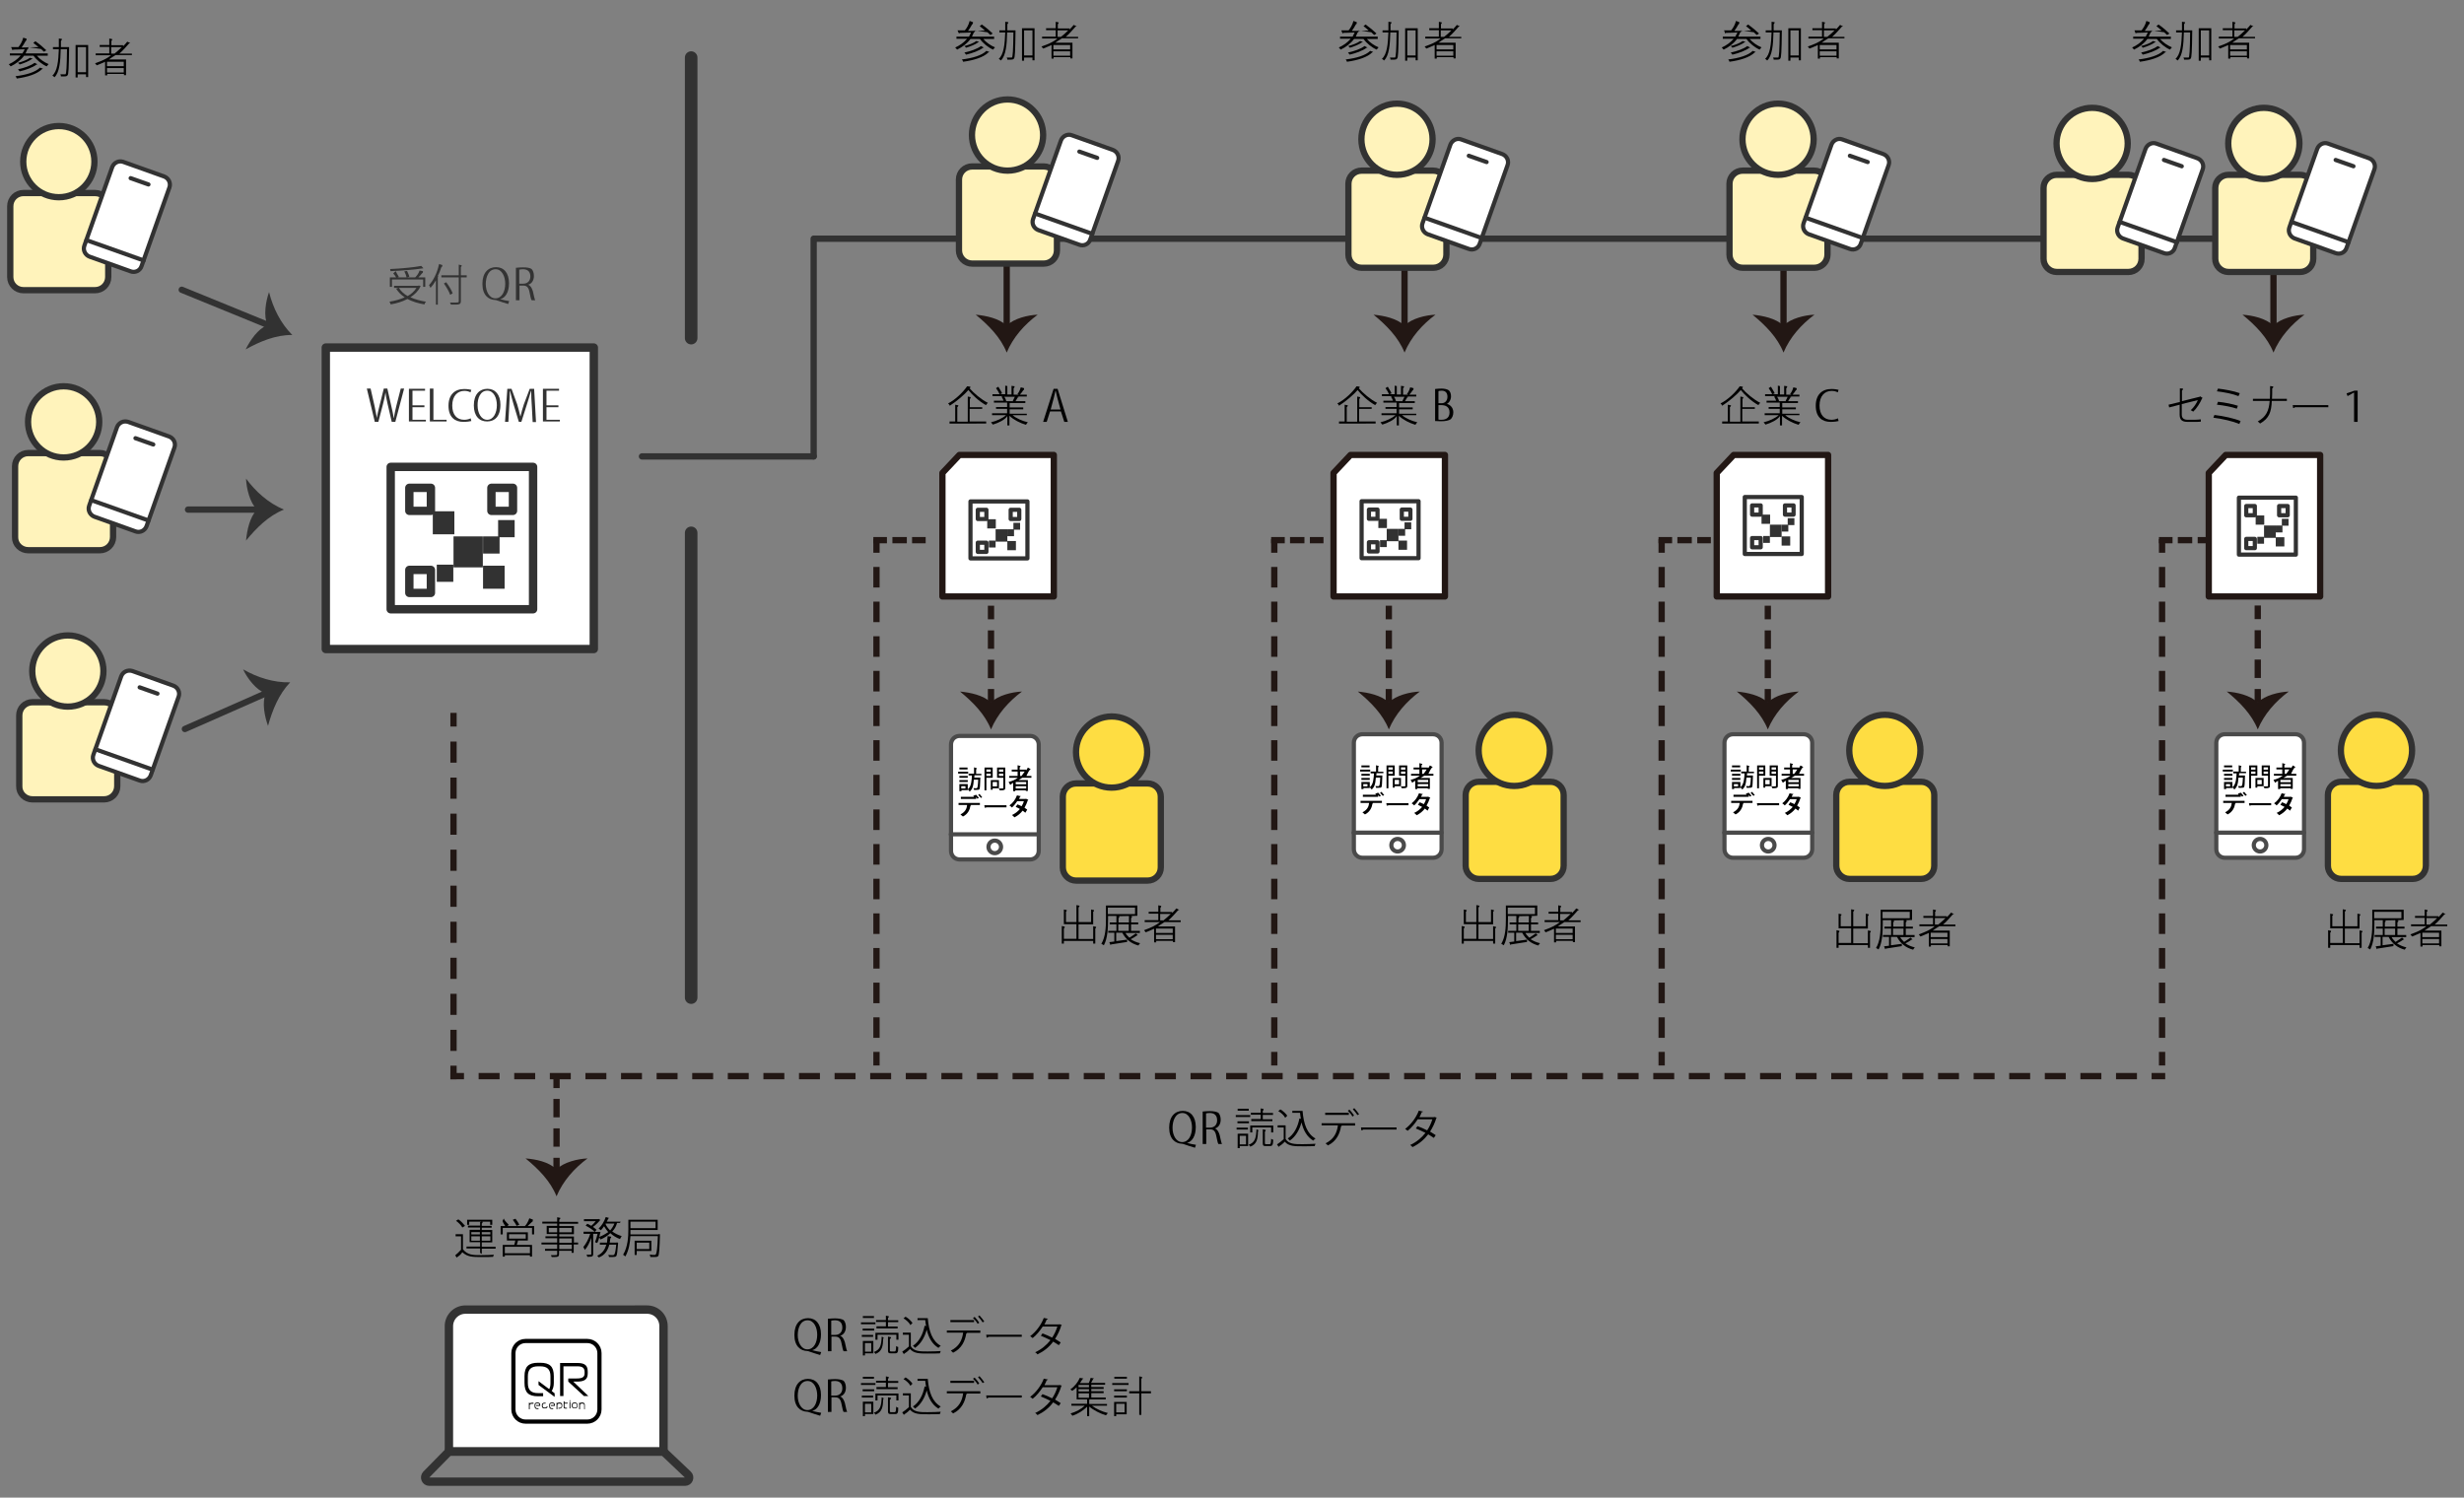 <?xml version="1.0" encoding="utf-8"?>
<!-- Generator: Adobe Illustrator 27.4.0, SVG Export Plug-In . SVG Version: 6.00 Build 0)  -->
<svg version="1.1" id="レイヤー_1" xmlns="http://www.w3.org/2000/svg" xmlns:xlink="http://www.w3.org/1999/xlink" x="0px"
	 y="0px" viewBox="0 0 1176.8 715.3" style="enable-background:new 0 0 1176.8 715.3;" xml:space="preserve">
<rect x="0" y="0" width="1176.8" height="715.3" fill="#808080" stroke="none"/>
<style type="text/css">
	.st0{fill:#FFFFFF;stroke:#221714;stroke-width:3;stroke-linecap:round;stroke-linejoin:round;stroke-miterlimit:10;}
	.st1{fill:#FFF3BB;stroke:#323232;stroke-width:3;stroke-linecap:round;stroke-linejoin:round;stroke-miterlimit:10;}
	.st2{fill:#FFFFFF;stroke:#323232;stroke-width:2;stroke-linecap:round;stroke-linejoin:round;stroke-miterlimit:10;}
	.st3{fill-rule:evenodd;clip-rule:evenodd;fill:#333333;}
	
		.st4{fill-rule:evenodd;clip-rule:evenodd;fill:#FFFFFF;stroke:#323232;stroke-width:4;stroke-linecap:round;stroke-linejoin:round;stroke-miterlimit:10;}
	
		.st5{fill-rule:evenodd;clip-rule:evenodd;fill:none;stroke:#323232;stroke-width:4;stroke-linecap:round;stroke-linejoin:round;stroke-miterlimit:10;}
	.st6{fill-rule:evenodd;clip-rule:evenodd;fill:#323232;}
	.st7{fill:none;stroke:#323232;stroke-width:6;stroke-linecap:round;stroke-linejoin:round;stroke-miterlimit:10;}
	.st8{fill-rule:evenodd;clip-rule:evenodd;}
	.st9{fill:#FFFFFF;stroke:#323232;stroke-width:4;stroke-linecap:round;stroke-linejoin:round;stroke-miterlimit:10;}
	.st10{fill:none;stroke:#323232;stroke-width:4;stroke-linecap:round;stroke-linejoin:round;stroke-miterlimit:10;}
	
		.st11{fill-rule:evenodd;clip-rule:evenodd;fill:none;stroke:#323232;stroke-width:2;stroke-linecap:round;stroke-linejoin:round;stroke-miterlimit:10;}
	.st12{fill:#FFFFFF;stroke:#4A4A4A;stroke-width:2;stroke-linecap:round;stroke-linejoin:round;stroke-miterlimit:10;}
	.st13{fill:none;stroke:#4A4A4A;stroke-width:2;stroke-linecap:round;stroke-linejoin:round;stroke-miterlimit:10;}
	.st14{fill:#FEDD42;stroke:#323232;stroke-width:3;stroke-linecap:round;stroke-linejoin:round;stroke-miterlimit:10;}
	.st15{fill:none;stroke:#323232;stroke-width:3;stroke-linecap:round;stroke-linejoin:round;stroke-miterlimit:10;}
	.st16{fill:#323232;}
	.st17{fill:none;stroke:#221714;stroke-width:3;stroke-linecap:round;stroke-linejoin:round;stroke-miterlimit:10;}
	.st18{fill:#221714;}
	.st19{fill:none;stroke:#221714;stroke-width:3;stroke-linecap:square;stroke-linejoin:round;}
	.st20{fill:none;stroke:#221714;stroke-width:3;stroke-linecap:square;stroke-linejoin:round;stroke-dasharray:5.778,8.254;}
	.st21{fill:none;stroke:#221714;stroke-width:3;stroke-linecap:square;stroke-linejoin:round;stroke-dasharray:7.086,10.123;}
	.st22{fill:none;stroke:#221714;stroke-width:3;stroke-linecap:square;stroke-linejoin:round;stroke-dasharray:7,10;}
	.st23{fill:none;stroke:#221714;stroke-width:3;stroke-linecap:square;stroke-miterlimit:10;}
	.st24{fill:none;stroke:#221714;stroke-width:3;stroke-linecap:square;stroke-miterlimit:10;stroke-dasharray:3.889,5.556;}
	.st25{fill:none;stroke:#221714;stroke-width:3;stroke-linecap:square;stroke-linejoin:round;stroke-dasharray:6.813,9.733;}
	
		.st26{fill-rule:evenodd;clip-rule:evenodd;fill:none;stroke:#000000;stroke-width:2;stroke-linecap:round;stroke-linejoin:round;stroke-miterlimit:10;}
</style>
<polygon class="st0" points="450.1,284.9 503.3,284.9 503.3,217.3 458.2,217.3 450.1,225.9 "/>
<path class="st1" d="M11.2,138.6h34.2c3.5,0,6.3-2.8,6.3-6.3V98.5c0-3.5-2.8-6.3-6.3-6.3H11.2c-3.5,0-6.3,2.8-6.3,6.3v33.8
	C4.9,135.8,7.7,138.6,11.2,138.6z"/>
<circle class="st1" cx="28.1" cy="77.2" r="17"/>
<g>
	<path class="st2" d="M62.4,129.6l-19.6-7c-2.1-0.8-3.3-3.1-2.5-5.3l13.3-37.5c0.8-2.1,3.1-3.2,5.2-2.5l19.6,7
		c2.1,0.8,3.3,3.1,2.5,5.3l-13.3,37.5C66.9,129.3,64.5,130.4,62.4,129.6z"/>
	<line class="st2" x1="62.4" y1="85.1" x2="70.9" y2="88.1"/>
	<line class="st2" x1="41.3" y1="114.7" x2="68.6" y2="124.4"/>
</g>
<path class="st1" d="M13.5,262.8h34.2c3.5,0,6.3-2.8,6.3-6.3v-33.8c0-3.5-2.8-6.3-6.3-6.3H13.5c-3.5,0-6.3,2.8-6.3,6.3v33.8
	C7.1,260,10,262.8,13.5,262.8z"/>
<circle class="st1" cx="30.4" cy="201.5" r="17"/>
<g>
	<path class="st2" d="M64.7,253.8l-19.6-7c-2.1-0.8-3.3-3.1-2.5-5.3l13.3-37.5c0.8-2.1,3.1-3.2,5.3-2.5l19.6,7
		c2.1,0.8,3.3,3.1,2.5,5.3l-13.3,37.5C69.2,253.5,66.8,254.6,64.7,253.8z"/>
	<line class="st2" x1="64.7" y1="209.3" x2="73.2" y2="212.3"/>
	<line class="st2" x1="43.6" y1="238.9" x2="70.9" y2="248.6"/>
</g>
<path class="st1" d="M15.5,381.8h34.2c3.5,0,6.3-2.8,6.3-6.3v-33.8c0-3.5-2.8-6.3-6.3-6.3H15.5c-3.5,0-6.3,2.8-6.3,6.3v33.8
	C9.1,379,12,381.8,15.5,381.8z"/>
<circle class="st1" cx="32.4" cy="320.5" r="17"/>
<g>
	<path class="st2" d="M66.7,372.8l-19.6-7c-2.1-0.8-3.3-3.1-2.5-5.3l13.3-37.5c0.8-2.1,3.1-3.2,5.3-2.5l19.6,7
		c2.1,0.8,3.3,3.1,2.5,5.3l-13.3,37.5C71.2,372.5,68.8,373.6,66.7,372.8z"/>
	<line class="st2" x1="66.7" y1="328.3" x2="75.2" y2="331.3"/>
	<line class="st2" x1="45.6" y1="357.9" x2="72.9" y2="367.6"/>
</g>
<path class="st3" d="M193.1,129.6c0.5,0.9,0.9,2.1,1.1,2.9l1.3-0.3c-0.1-0.7-0.7-1.9-1.1-2.8L193.1,129.6z M201.2,127
	c-3.5,0.7-9.9,1.3-14.9,1.5c0.1,0.3,0.2,0.7,0.2,1c5.2-0.2,11.6-0.7,15.3-1.3c0.1,0,0.1,0,0.2,0c0.1,0,0.1,0,0.2-0.1L201.2,127z
	 M198.9,137.5c-1,1.6-2.4,2.9-4.2,3.9c-1.8-1-3.2-2.3-4.2-3.9H198.9z M202.1,133.5v3.5h1v-4.5h-3.3c0.6-0.6,1.4-1.4,1.8-2
	c0.2,0,0.4-0.1,0.4-1l-1.6-0.3c-0.5,1.5-1.4,2.6-2.1,3.3h-8.6l0.8-0.2c-0.2-0.5-0.9-1.4-1.5-2.8l-1.2,1.1c0.6,0.6,1.1,1.4,1.4,1.9
	h-3v4.5h1v-3.5H202.1z M199.8,136.5h-11.6v1h2.1l-1.1,0.4c1,1.6,2.4,3,4.1,4.1c-2.2,1-4.9,1.7-7.3,2.1c0.2,0.3,0.5,0.9,0.6,1.3
	c2.8-0.5,5.6-1.3,8-2.6c2.4,1.3,5.2,2.1,8.1,2.6c0.1-0.4,0.4-1,0.8-1.3c-2.6-0.4-5.2-1.1-7.5-2.1c2-1.3,3.7-2.9,4.7-5
	c0.1,0,0.2-0.1,0.3-0.2l-1-0.5L199.8,136.5z"/>
<path class="st3" d="M212,135.4c1.2,1.7,2.5,3.9,3,5.4l1.2-0.7c-0.5-1.4-1.8-3.6-3.1-5.3L212,135.4z M220.1,131.5v-4
	c0.3-0.1,0.4-0.4,0.4-0.8l-1.4-0.3v5.1h-8.3v1h8.3v11.3c0,0.7-0.1,0.7-1.9,0.7c-0.6,0-1.4,0-2.3,0c0.2,0.3,0.4,0.8,0.5,1
	c2.1,0,3.3,0,3.9-0.2c0.5-0.2,0.8-0.5,0.8-1.5v-11.3h2.8v-1H220.1z M208.1,145.5h1v-13.2c0.2,0,0.4-0.1,0.4-0.2L209,132
	c0.7-1.3,1.3-2.9,1.8-4.4c0.2,0,0.4-0.2,0.5-1l-1.6-0.5c-1,4.6-2.8,7.9-4.8,10.1c0.2,0.3,0.6,1,0.7,1.3c0.9-1,1.8-2.2,2.6-3.6V145.5
	z"/>
<path class="st3" d="M236.7,128.6c3.1,0,4.6,3.6,4.6,6.9c0,3.7-1.6,7-4.7,7c-2.9,0-4.6-3.3-4.6-6.8
	C232,132.2,233.4,128.6,236.7,128.6z M238.9,142.9c2.4-0.6,4.2-3.2,4.2-7.6c0-5-2.5-7.7-6.2-7.7c-3.7,0-6.5,2.6-6.5,8
	c0,5.3,2.8,7.6,6.2,7.7c0.3,0,0.5,0.1,0.8,0.2c1.5,0.5,3.5,1.2,5.3,1.7l0.5-1.4C241.9,143.6,240.3,143.3,238.9,142.9L238.9,142.9z"
	/>
<path class="st3" d="M248,135.6v-6.8c0.3-0.1,1-0.2,1.8-0.2c1.8,0,3.5,0.8,3.5,3.4c0,2.1-1.3,3.5-3.4,3.5H248z M252.2,136
	c1.6-0.4,2.8-1.9,2.8-4.2c0-1.3-0.4-2.6-1.1-3.3c-0.9-0.6-2.2-0.8-4.1-0.8c-1.2,0-2.5,0.1-3.4,0.2v15.5h1.7v-7h1.8
	c1.8,0,2.6,1,3,3.2c0.4,2,0.7,3.4,1,3.8h1.7c-0.3-0.6-0.6-2-1.1-4.3C254,137.5,253.3,136.3,252.2,136L252.2,136z"/>
<rect x="155.6" y="166" class="st4" width="128" height="144"/>
<rect x="186.6" y="223" class="st5" width="68" height="68"/>
<rect x="195.5" y="233" class="st5" width="10.3" height="11"/>
<rect x="195.5" y="272.2" class="st5" width="10.3" height="11"/>
<rect x="234.7" y="233" class="st5" width="10.3" height="11"/>
<rect x="206.7" y="244.2" class="st6" width="10.3" height="11"/>
<rect x="216.6" y="256.2" class="st6" width="14" height="14.8"/>
<rect x="230.7" y="270.2" class="st6" width="10.3" height="11"/>
<rect x="230.7" y="256.2" class="st6" width="7.9" height="8.2"/>
<rect x="237.9" y="248.4" class="st6" width="7.9" height="8.2"/>
<rect x="208.6" y="269.7" class="st6" width="7.9" height="8.2"/>
<path class="st3" d="M191.4,185.6l-2.1,8.2c-0.5,2.1-0.9,3.9-1.2,5.8H188c-0.2-1.8-0.7-3.7-1.1-5.6l-1.9-8.4h-1.7l-2.1,8.4
	c-0.5,2.1-1,4-1.2,5.6H180c-0.3-1.6-0.7-3.6-1.1-5.6l-1.9-8.4h-1.8l3.8,15.9h1.7l2.2-8.4c0.6-2.4,1-4,1.2-5.6h0
	c0.2,1.6,0.5,3.2,1,5.4l2,8.6h1.7l4.2-15.9L191.4,185.6z"/>
<polygon class="st3" points="203.4,200.5 197,200.5 197,194.5 202.7,194.5 202.7,193.6 197,193.6 197,186.6 203,186.6 203,185.7 
	195.3,185.7 195.3,201.3 203.4,201.3 "/>
<polygon class="st3" points="213.3,200.5 207,200.5 207,185.6 205.3,185.6 205.3,201.3 213.3,201.3 "/>
<path class="st3" d="M224.8,199.8c-0.8,0.4-1.9,0.7-3.1,0.7c-3.6,0-5.7-2.5-5.7-6.8c0-4.5,2.4-7,5.8-7c1.2,0,2.2,0.3,2.9,0.7
	l0.4-1.2c-0.5-0.1-1.5-0.4-3.4-0.4c-4.5,0-7.5,2.7-7.5,8c0,5.6,3.2,7.7,7.1,7.7c1.7,0,3.1-0.2,3.8-0.4L224.8,199.8z"/>
<path class="st3" d="M232.7,186.6c3.2,0,4.6,3.6,4.6,6.9c0,3.7-1.6,7-4.6,7c-3,0-4.6-3.4-4.6-6.8C228,190.2,229.4,186.6,232.7,186.6
	z M232.8,185.7c-3.7,0-6.5,2.6-6.5,7.9c0,5.1,2.6,7.7,6.3,7.7c3.5,0,6.4-2.2,6.4-8C239,188.5,236.5,185.7,232.8,185.7z"/>
<path class="st3" d="M255.1,185.7H253l-2.8,7.4c-0.7,2.2-1.2,3.9-1.6,5.7h-0.1c-0.4-1.8-0.9-3.6-1.5-5.7l-2.7-7.4h-2l-1.1,15.8h1.6
	l0.4-7.4c0.1-2.6,0.3-5.4,0.3-7.4h0.1c0.4,1.9,1,4.1,1.7,6.5l2.5,8.3h1.2l2.7-8.5c0.7-2.3,1.4-4.4,1.9-6.3h0.1
	c0,1.7,0.1,4.9,0.3,7.3l0.4,7.6h1.6L255.1,185.7z"/>
<polygon class="st3" points="267.4,200.5 261,200.5 261,194.5 266.7,194.5 266.7,193.6 261,193.6 261,186.6 267,186.6 267,185.7 
	259.3,185.7 259.3,201.3 267.4,201.3 "/>
<line class="st7" x1="330.1" y1="27.5" x2="330.1" y2="161.5"/>
<line class="st7" x1="330.1" y1="254.5" x2="330.1" y2="476.5"/>
<polygon class="st0" points="636.9,284.9 690.1,284.9 690.1,217.3 645,217.3 636.9,225.9 "/>
<polygon class="st0" points="819.9,284.9 873.1,284.9 873.1,217.3 828,217.3 819.9,225.9 "/>
<polygon class="st0" points="1054.9,284.9 1108.1,284.9 1108.1,217.3 1063,217.3 1054.9,225.9 "/>
<path class="st8" d="M469.1,195.5v-1h-5.9v-4c0.3-0.1,0.4-0.4,0.4-0.8l-1.4-0.3v12h-5v-7c0.3-0.1,0.5-0.4,0.5-0.8l-1.5-0.3v8h-2.7v1
	H471v-1h-7.9v-6H469.1z M461.9,184.5c-2,2.9-5.6,6.4-9.1,8.2c0.3,0.2,0.7,0.7,0.8,1.1c3.3-2.1,7.2-5.5,8.9-7.5
	c1.6,2.1,5.2,5.5,8.4,7.2c0.2-0.4,0.6-0.8,0.9-1.1c-3.1-1.5-6.8-4.7-8.7-6.9c0.2-0.1,0.3-0.3,0.4-0.8L461.9,184.5z"/>
<path class="st8" d="M484,191.6h-3.9l0.5-0.1c-0.2-0.6-0.5-1.4-1-2h5.1c-0.3,0.7-0.7,1.5-1,2L484,191.6z M490.5,197.6h-8.3v-2.1h6.5
	v-0.9h-6.5v-2.1h7.5v-0.9h-4.7c0.4-0.6,0.8-1.3,1.1-1.8c0.2,0,0.4,0,0.4-0.2l-0.6-0.2h4.5v-0.9h-3.3c0.6-0.6,1.2-1.5,1.6-2.1
	c0.2,0,0.4-0.2,0.4-1l-1.6-0.4c-0.4,1.6-1.1,2.6-1.6,3.3c0.2,0,0.5,0.1,0.7,0.2h-2.5v-3.1c0.3-0.1,0.4-0.4,0.5-0.9l-1.5-0.2v4.1h-2
	v-3.1v-0.9l-1-0.2v4.1h-2.6l1.1-0.4c-0.3-0.8-1.1-2-1.8-3.2l-1.1,0.7c0.7,0.9,1.4,2.1,1.7,2.9H474v0.9h5.1l-0.8,0.2
	c0.4,0.6,0.8,1.4,1,2h-4.6v0.9h6.3v2.1h-5.3v0.9h5.3v2.1h-7.2v0.9h6.7c-1.7,1.5-4.6,2.8-7.2,3.4c0.3,0.3,0.7,0.8,0.9,1.1
	c2.7-0.8,5.8-2.3,6.9-4.1v4.5h1v-4.6c2,1.9,5.1,3.5,7.9,4.3c0.2-0.4,0.6-0.9,0.9-1.2c-2.6-0.6-5.6-1.9-7.3-3.4h6.8V197.6z"/>
<path class="st8" d="M501.8,195.6l1.5-5.6c0.3-1.2,0.5-2.3,0.8-3.4h0.1c0.2,1.1,0.5,2.2,0.8,3.5l1.5,5.5H501.8z M505.1,185.7h-1.9
	l-5,15.8h1.7l1.6-5h5.2l1.6,5h1.7L505.1,185.7z"/>
<path class="st8" d="M655.1,195.5v-1h-5.9v-4c0.3-0.1,0.4-0.4,0.4-0.8l-1.4-0.3v12h-5v-7c0.3-0.1,0.5-0.4,0.5-0.8l-1.5-0.3v8h-2.7v1
	H657v-1h-7.9v-6H655.1z M647.9,184.5c-2,2.9-5.6,6.4-9.2,8.2c0.3,0.2,0.7,0.7,0.8,1.1c3.3-2.1,7.2-5.5,8.9-7.5
	c1.6,2.1,5.2,5.5,8.4,7.2c0.2-0.4,0.6-0.8,0.9-1.1c-3.1-1.5-6.8-4.7-8.7-6.9c0.2-0.1,0.3-0.3,0.4-0.8L647.9,184.5z"/>
<path class="st8" d="M670,191.6h-3.8l0.5-0.1c-0.2-0.6-0.5-1.4-1-2h5.1c-0.3,0.7-0.7,1.5-1,2L670,191.6z M676.5,197.6h-8.3v-2.1h6.5
	v-0.9h-6.5v-2.1h7.5v-0.9h-4.7c0.4-0.6,0.8-1.3,1.1-1.8c0.2,0,0.4,0,0.4-0.2l-0.6-0.2h4.5v-0.9h-3.3c0.6-0.6,1.2-1.5,1.6-2.1
	c0.2,0,0.4-0.2,0.4-1l-1.6-0.4c-0.4,1.6-1.1,2.6-1.6,3.3c0.2,0,0.5,0.1,0.7,0.2h-2.5v-3.1c0.3-0.1,0.4-0.4,0.5-0.9l-1.5-0.2v4.1h-2
	v-3.1v-0.9l-1-0.2v4.1h-2.6l1.1-0.4c-0.3-0.8-1.1-2-1.8-3.2l-1.1,0.7c0.7,0.9,1.4,2.1,1.7,2.9H660v0.9h5.1l-0.8,0.2
	c0.4,0.6,0.8,1.4,1,2h-4.6v0.9h6.3v2.1h-5.3v0.9h5.3v2.1h-7.2v0.9h6.7c-1.7,1.5-4.6,2.8-7.2,3.4c0.3,0.3,0.7,0.8,0.9,1.1
	c2.7-0.8,5.8-2.3,6.9-4.1v4.5h1v-4.6c2,1.9,5.1,3.5,7.9,4.3c0.2-0.4,0.6-0.9,0.9-1.2c-2.6-0.6-5.6-1.9-7.3-3.4h6.8V197.6z"/>
<path class="st8" d="M687,193.5h1.4c2.1,0,3.9,0.9,3.9,3.5c0,2.6-1.8,3.5-3.8,3.5c-0.7,0-1.2,0-1.5-0.1V193.5z M687,192.6v-5.8
	c0.3-0.1,0.8-0.2,1.6-0.2c1.6,0,2.7,0.9,2.7,2.9v0c0,1.8-1.1,3.1-2.8,3.1H687z M691,192.9c1-0.4,2-1.9,2-3.6c0-1.3-0.4-2.3-1.1-2.9
	c-0.8-0.5-1.9-0.8-3.5-0.8c-1,0-2.2,0.1-3,0.2v15.3c0.6,0,1.6,0.1,2.7,0.1c2.3,0,3.8-0.3,4.8-1c0.7-0.8,1.2-1.8,1.2-3.4
	C694,194.4,692.3,193.2,691,192.9L691,192.9z"/>
<path class="st8" d="M838.1,195.5v-1h-5.9v-4c0.3-0.1,0.4-0.4,0.4-0.8l-1.4-0.3v12h-5v-7c0.3-0.1,0.5-0.4,0.5-0.8l-1.5-0.3v8h-2.7v1
	H840v-1h-7.9v-6H838.1z M830.9,184.5c-2,2.9-5.6,6.4-9.2,8.2c0.3,0.2,0.7,0.7,0.8,1.1c3.3-2.1,7.2-5.5,8.9-7.5
	c1.6,2.1,5.2,5.5,8.4,7.2c0.2-0.4,0.6-0.8,0.9-1.1c-3.1-1.5-6.8-4.7-8.7-6.9c0.2-0.1,0.3-0.3,0.4-0.8L830.9,184.5z"/>
<path class="st8" d="M853,191.6h-3.8l0.5-0.1c-0.2-0.6-0.5-1.4-1-2h5.1c-0.3,0.7-0.7,1.5-1,2L853,191.6z M859.5,197.6h-8.3v-2.1h6.5
	v-0.9h-6.5v-2.1h7.5v-0.9h-4.7c0.4-0.6,0.8-1.3,1.1-1.8c0.2,0,0.4,0,0.4-0.2l-0.6-0.2h4.5v-0.9h-3.3c0.6-0.6,1.2-1.5,1.6-2.1
	c0.2,0,0.4-0.2,0.4-1l-1.6-0.4c-0.4,1.6-1.1,2.6-1.6,3.3c0.2,0,0.5,0.1,0.7,0.2h-2.5v-3.1c0.3-0.1,0.4-0.4,0.5-0.9l-1.5-0.2v4.1h-2
	v-3.1v-0.9l-1-0.2v4.1h-2.6l1.1-0.4c-0.3-0.8-1.1-2-1.8-3.2l-1.1,0.7c0.7,0.9,1.4,2.1,1.7,2.9H843v0.9h5.1l-0.8,0.2
	c0.4,0.6,0.8,1.4,1,2h-4.6v0.9h6.3v2.1h-5.3v0.9h5.3v2.1h-7.2v0.9h6.7c-1.7,1.5-4.6,2.8-7.2,3.4c0.3,0.3,0.7,0.8,0.9,1.1
	c2.7-0.8,5.8-2.3,6.9-4.1v4.5h1v-4.6c2,1.9,5.1,3.5,7.9,4.3c0.2-0.4,0.6-0.9,0.9-1.2c-2.6-0.6-5.6-1.9-7.3-3.4h6.8V197.6z"/>
<path class="st8" d="M877.8,199.8c-0.8,0.4-1.9,0.7-3.1,0.7c-3.6,0-5.7-2.5-5.7-6.8c0-4.5,2.4-7,5.8-7c1.2,0,2.2,0.3,2.9,0.7
	l0.4-1.2c-0.5-0.1-1.5-0.4-3.4-0.4c-4.5,0-7.5,2.7-7.5,8c0,5.6,3.2,7.7,7.1,7.7c1.7,0,3.1-0.2,3.8-0.4L877.8,199.8z"/>
<path class="st8" d="M1050.8,189.3l-0.2,0.2l-8.5,2.1v-5.1c0.3-0.1,0.5-0.4,0.5-0.9l-1.5-0.1v6.5l-5.4,1.3l0.3,1.3l5-1.3v4.7
	c0,2.6,1.2,3.5,3.8,3.5h3.3c0.8,0,2.2,0,3-0.1c0-0.3,0-0.7,0-1.1c-0.8,0.1-2.2,0.2-3,0.2h-3.3c-1.6,0-2.8-0.6-2.8-2.5v-5l7.7-1.9
	c-0.7,1.6-1.9,3.5-3.4,4.8c0.4,0.2,0.9,0.5,1.2,0.7c1.7-1.6,3.3-4.2,4.2-6.3c0.1-0.1,0.3-0.1,0.3-0.2L1050.8,189.3z"/>
<path class="st8" d="M1057.1,199.5c4.3,0.5,9.6,1.8,12.4,3l0.6-1.4c-3.1-1.3-8.2-2.4-12.5-2.9L1057.1,199.5z M1058.8,193.3
	c3.2,0.3,7.2,1.1,9.5,1.9l0.5-1.4c-2.4-0.8-6.4-1.6-9.5-1.9L1058.8,193.3z M1058.8,186.9c3.4,0.4,7.5,1.2,10.3,2.3l0.6-1.4
	c-2.7-1-7-1.8-10.4-2.2L1058.8,186.9z"/>
<path class="st8" d="M1092.2,190.5h-7.1c0.1-1.5,0.1-3.1,0.1-5c0.3-0.1,0.5-0.4,0.5-0.9l-1.5-0.2c0,2.6,0,4.5-0.1,6.1h-8.1v1h8
	c-0.4,4.7-1.6,7.5-5.7,9.8c0.4,0.3,0.9,0.7,1.1,1c4.4-2.5,5.4-5.6,5.6-10.8h7.2V190.5z"/>
<path class="st8" d="M1095.2,194.9c0.4,0,0.7-0.2,0.9-0.4h15.9v-1h-17L1095.2,194.9z"/>
<polygon class="st8" points="1124.3,201.5 1126,201.5 1126,186.6 1124.5,186.6 1120.7,187.9 1121.2,189.2 1124.2,187.5 
	1124.3,187.5 "/>
<g>
	<path class="st9" d="M316.9,693.3H214.4v-59.9c0-4.3,3.5-7.9,7.9-7.9H309c4.4,0,7.9,3.5,7.9,7.9V693.3z"/>
	<path class="st10" d="M327.2,707.7H205c-1.7,0-2.6-2.1-1.4-3.4l10.8-11h102.5l11.6,11C329.8,705.5,329,707.7,327.2,707.7z"/>
</g>
<g>
	<rect x="463.5" y="239.5" class="st11" width="27.2" height="27.2"/>
	<rect x="467" y="243.5" class="st11" width="4.1" height="4.4"/>
	<rect x="467" y="259.2" class="st11" width="4.1" height="4.4"/>
	<rect x="482.7" y="243.5" class="st11" width="4.1" height="4.4"/>
	<rect x="471.5" y="248" class="st6" width="4.1" height="4.4"/>
	<rect x="475.5" y="252.8" class="st6" width="5.6" height="5.9"/>
	<rect x="481.1" y="258.4" class="st6" width="4.1" height="4.4"/>
	<rect x="481.1" y="252.8" class="st6" width="3.2" height="3.3"/>
	<rect x="484" y="249.7" class="st6" width="3.2" height="3.3"/>
	<rect x="472.3" y="258.2" class="st6" width="3.2" height="3.3"/>
</g>
<g>
	<rect x="650.3" y="239.4" class="st11" width="27.2" height="27.2"/>
	<rect x="653.8" y="243.4" class="st11" width="4.1" height="4.4"/>
	<rect x="653.8" y="259" class="st11" width="4.1" height="4.4"/>
	<rect x="669.5" y="243.4" class="st11" width="4.1" height="4.4"/>
	<rect x="658.3" y="247.8" class="st6" width="4.1" height="4.4"/>
	<rect x="662.3" y="252.6" class="st6" width="5.6" height="5.9"/>
	<rect x="667.9" y="258.2" class="st6" width="4.1" height="4.4"/>
	<rect x="667.9" y="252.6" class="st6" width="3.2" height="3.3"/>
	<rect x="670.8" y="249.5" class="st6" width="3.2" height="3.3"/>
	<rect x="659.1" y="258" class="st6" width="3.2" height="3.3"/>
</g>
<g>
	<rect x="833.3" y="237.4" class="st11" width="27.2" height="27.2"/>
	<rect x="836.8" y="241.4" class="st11" width="4.1" height="4.4"/>
	<rect x="836.8" y="257" class="st11" width="4.1" height="4.4"/>
	<rect x="852.5" y="241.4" class="st11" width="4.1" height="4.4"/>
	<rect x="841.3" y="245.8" class="st6" width="4.1" height="4.4"/>
	<rect x="845.3" y="250.6" class="st6" width="5.6" height="5.9"/>
	<rect x="850.9" y="256.2" class="st6" width="4.1" height="4.4"/>
	<rect x="850.9" y="250.6" class="st6" width="3.2" height="3.3"/>
	<rect x="853.8" y="247.5" class="st6" width="3.2" height="3.3"/>
	<rect x="842.1" y="256" class="st6" width="3.2" height="3.3"/>
</g>
<g>
	<rect x="1069.3" y="237.7" class="st11" width="27.2" height="27.2"/>
	<rect x="1072.8" y="241.7" class="st11" width="4.1" height="4.4"/>
	<rect x="1072.8" y="257.4" class="st11" width="4.1" height="4.4"/>
	<rect x="1088.5" y="241.7" class="st11" width="4.1" height="4.4"/>
	<rect x="1077.3" y="246.2" class="st6" width="4.1" height="4.4"/>
	<rect x="1081.3" y="251" class="st6" width="5.6" height="5.9"/>
	<rect x="1086.9" y="256.6" class="st6" width="4.1" height="4.4"/>
	<rect x="1086.9" y="251" class="st6" width="3.2" height="3.3"/>
	<rect x="1089.8" y="247.8" class="st6" width="3.2" height="3.3"/>
	<rect x="1078.1" y="256.4" class="st6" width="3.2" height="3.3"/>
</g>
<g>
	<g>
		<path class="st12" d="M492,410.5h-33.7c-2.3,0-4.1-1.8-4.1-4.1v-50.8c0-2.3,1.8-4.1,4.1-4.1H492c2.3,0,4.1,1.9,4.1,4.1v50.8
			C496.1,408.7,494.3,410.5,492,410.5z"/>
	</g>
	<circle class="st13" cx="475.1" cy="404.5" r="3"/>
	<line class="st13" x1="454.1" y1="398.5" x2="496.1" y2="398.5"/>
</g>
<path class="st14" d="M513.9,420.6h34.2c3.5,0,6.3-2.8,6.3-6.3v-33.8c0-3.5-2.8-6.3-6.3-6.3h-34.2c-3.5,0-6.3,2.8-6.3,6.3v33.8
	C507.6,417.7,510.4,420.6,513.9,420.6z"/>
<path class="st14" d="M513.9,359.2c0,9.4,7.6,17,17,17c9.4,0,17-7.6,17-17s-7.6-17-17-17C521.5,342.3,513.9,349.9,513.9,359.2z"/>
<g>
	<g>
		<path class="st12" d="M684.4,409.7h-33.7c-2.3,0-4.1-1.8-4.1-4.1v-50.8c0-2.3,1.8-4.1,4.1-4.1h33.7c2.3,0,4.1,1.8,4.1,4.1v50.8
			C688.5,407.9,686.7,409.7,684.4,409.7z"/>
	</g>
	<circle class="st13" cx="667.5" cy="403.7" r="3"/>
	<line class="st13" x1="646.5" y1="397.7" x2="688.5" y2="397.7"/>
</g>
<path class="st14" d="M706.3,419.8h34.2c3.5,0,6.3-2.8,6.3-6.3v-33.8c0-3.5-2.8-6.3-6.3-6.3h-34.2c-3.5,0-6.3,2.8-6.3,6.3v33.8
	C700,416.9,702.8,419.8,706.3,419.8z"/>
<circle class="st14" cx="723.2" cy="358.4" r="17"/>
<g>
	<g>
		<path class="st12" d="M861.4,409.7h-33.7c-2.3,0-4.1-1.8-4.1-4.1v-50.8c0-2.3,1.8-4.1,4.1-4.1h33.7c2.3,0,4.1,1.8,4.1,4.1v50.8
			C865.5,407.9,863.7,409.7,861.4,409.7z"/>
	</g>
	<circle class="st13" cx="844.5" cy="403.7" r="3"/>
	<line class="st13" x1="823.5" y1="397.7" x2="865.5" y2="397.7"/>
</g>
<path class="st14" d="M883.3,419.8h34.2c3.5,0,6.3-2.8,6.3-6.3v-33.8c0-3.5-2.8-6.3-6.3-6.3h-34.2c-3.5,0-6.3,2.8-6.3,6.3v33.8
	C877,416.9,879.8,419.8,883.3,419.8z"/>
<circle class="st14" cx="900.2" cy="358.4" r="17"/>
<path class="st8" d="M217.6,589.5v1h2.6v6.4c-0.9,1-2,2.1-2.8,2.7l0.8,1.1c0.1-0.1,0.2-0.2,0.2-0.3c0.8-0.5,1.7-1.2,2.4-2.3
	c2.5,2.3,5,2.3,9.4,2.3c2,0,4.1,0,5.3-0.1c0-0.3,0.3-0.7,0.4-1c-1.4,0.1-3.9,0.2-6.1,0.2c-3.8,0-6.5,0-8.7-2.8v-7.2H217.6z
	 M217.8,583.1c1.3,0.9,2.6,2.3,3,3.2l1.3-0.8c-0.9-1-1.9-2.3-3.2-3.1L217.8,583.1z M234.1,583.5v1.5h1v-2.4h-12v2.4h1v-1.5H234.1z
	 M230.1,592.6v-2.1h4.1v2.1H230.1z M225.1,590.5h4.1v2.1h-4.1V590.5z M234.2,589.6h-4.1v-1.1h4.1V589.6z M229.2,588.5v1.1h-4.1v-1.1
	H229.2z M230.1,598.9v-2.5h6.6v-0.9h-6.6v-2.1h5v-5.9h-5v-1.1h4.7v-0.9h-4.7v-1.1c0.2-0.1,0.4-0.4,0.4-0.8l-1.2-0.3v2.1h-5.8v0.9
	h5.8v1.1h-5v5.9h5v2.1h-6.5v0.9h6.5v2.1L230.1,598.9z"/>
<path class="st8" d="M244.9,582.6c0.7,0.9,1.5,2.1,1.8,2.9l1.3-0.5c-0.3-0.8-1.1-2-1.8-2.9L244.9,582.6z M241.1,598.6v-3.1h12v3.1
	H241.1z M251.1,589.5v2.1h-8v-2.1H251.1z M252.8,581.9c-0.6,1.8-1.4,3-2.1,3.7l0,0h-8.5l0.8-0.5c-0.3-0.6-1.8-1.6-2.4-3.1l-0.6,1.2
	c0.3,0.9,0.9,1.8,1.3,2.4h-2.2v4h1v-3.1h14v3.1h1v-4H252c0.7-0.7,1.6-1.5,2.2-2.1c0.2,0,0.3-0.1,0.3-1L252.8,581.9z M252.1,588.6
	h-10v3.9h4c-0.1,0.7-0.3,1.5-0.5,2.1h-5.5v5.6h1v-0.7h12v0.7h1v-5.6h-7.3c0.2-0.7,0.5-1.5,0.6-2.1h4.7V588.6z"/>
<path class="st8" d="M267.1,596.6v-2.1h6v2.1H267.1z M273.1,591.5v2.1h-6v-2.1H273.1z M273.1,588.6h-6v-2.1h6V588.6z M262.1,586.5h4
	v2.1h-4V586.5z M274.1,593.6v-3h-7v-1.1h7v-3.9h-7v-1.1h9v-0.9h-9v-1.1c0.3,0,0.5-0.3,0.5-0.8l-1.5-0.3v2.1H259v0.9h7.1v1.1h-5v3.9
	h5v1.1h-5.6v0.9h5.6v2.1h-7.5v0.9h7.5v2.1h-5.8v0.9h5.8v1.5c0,0.6-0.1,0.6-1.2,0.6c-0.5,0-1.1,0-1.8,0c0.1,0.3,0.4,0.7,0.4,0.9
	c1.5,0,2.4,0,2.9-0.2c0.4-0.2,0.6-0.4,0.6-1.3v-1.5h6v1h1v-4h2.1v-0.9H274.1z"/>
<path class="st8" d="M294.4,593.5h-3.2c0.1-0.7,0.2-1.3,0.3-2c0.2-0.1,0.4-0.3,0.4-0.8l-1.7-0.3c-0.1,1.4-0.2,2.2-0.3,3.1h-3.4v1
	h3.1c-0.7,2.3-1.9,4.2-4.4,5.3c0.3,0.2,0.7,0.6,0.8,0.8c3-1.1,4.3-3.5,5-6.1h3.3c-0.3,3.1-0.6,4.4-1,4.8c-0.2,0.2-0.4,0.2-0.7,0.2
	c-0.3,0-1.2,0-2.1-0.1c0.2,0.3,0.3,0.7,0.4,1c0.5,0,1,0,1.4,0c1.2,0,1.6-0.1,2-0.4c0.4-0.5,0.6-2.1,0.9-6.1c0-0.1,0-0.2,0-0.3
	l-0.5-0.2L294.4,593.5z M293.4,584.5c-0.5,1.2-1.2,2.3-2,3.2c-0.9-0.9-1.7-1.9-2.2-3.1l0.1-0.2H293.4z M296.4,583.5h-6.6
	c0.3-0.5,0.5-1,0.7-1.5c0.2,0,0.4-0.1,0.4-0.2l-1.6-0.5c-0.7,2.2-2,4.2-3.4,5.5c0.3,0.2,0.8,0.6,1.1,0.8c0.5-0.5,1-1.2,1.5-1.9
	c0.6,1,1.3,2,2,2.8c-1.2,0.8-2.7,1.7-4.3,2.3c0.1-0.6,0.6-2.2,0.6-2.4l-0.7,0h-2l0.8-1c-0.4-0.4-1-0.9-1.7-1.4
	c1.2-0.8,2.5-2.1,3.3-3.1c0.1,0,0.2-0.1,0.3-0.2l-1-0.5l-0.2,0.1h-6.7v1h5.6c-0.6,0.8-1.4,1.6-2.1,2.2c-0.6-0.4-1.3-0.7-1.9-1
	l-0.8,0.9c1.6,0.8,3.4,2,4.3,2.9h-5.3v1h3.2c-0.8,2.6-2.1,4.9-3.3,6.3c0.2,0.4,0.6,1,0.7,1.4c1.2-1.3,2.3-3.4,3.1-5.8v7.7
	c0,0.4-0.1,0.4-0.9,0.4c-0.4,0-0.9,0-1.4,0c0.2,0.3,0.4,0.8,0.4,1c2.3,0,2.8-0.1,2.8-1.4v-9.6h2.1c-0.3,1.4-0.8,3-1.2,4l1,0.4
	c0.4-0.6,0.7-1.6,1-2.7c0.2,0.3,0.5,0.8,0.6,1c1.8-0.7,3.4-1.8,4.7-3c1.3,1.2,2.9,2.2,4.6,2.8c0.2-0.4,0.6-1,0.8-1.4
	c-1.7-0.5-3.2-1.3-4.5-2.2c1.1-1.1,1.9-2.5,2.3-4.1h1.4L296.4,583.5z"/>
<path class="st8" d="M310.1,596.6h-6v-3.1h6V596.6z M311.1,592.6h-8v6.8h1v-1.9h7V592.6z M313.1,586.6h-12v-3.1h12V586.6z
	 M314.5,589.6h-13.4c0-0.7,0-1.5,0-2.1h13v-4.9h-14v4.7c0,3.2-0.2,8.2-2.5,12c0.3,0.2,0.9,0.6,1.1,0.8c1.7-3.1,2.2-6.5,2.4-9.7h13.1
	c-0.2,5.7-0.5,7.8-0.9,8.6c-0.2,0.4-0.4,0.4-0.7,0.4c-0.4,0-1.4,0-2.3-0.2c0.2,0.4,0.3,0.8,0.3,1.2c0.5,0,1.1,0,1.6,0
	c1.2,0,1.7,0,2.2-0.5c0.4-0.7,0.6-3.4,0.8-10.1c0-0.1,0-0.2,0-0.3l-0.6-0.1L314.5,589.6z"/>
<g>
	<g>
		<path class="st12" d="M1096.3,409.7h-33.7c-2.3,0-4.1-1.8-4.1-4.1v-50.8c0-2.3,1.8-4.1,4.1-4.1h33.7c2.3,0,4.1,1.8,4.1,4.1v50.8
			C1100.4,407.9,1098.6,409.7,1096.3,409.7z"/>
	</g>
	<circle class="st13" cx="1079.4" cy="403.7" r="3"/>
	<line class="st13" x1="1058.4" y1="397.7" x2="1100.4" y2="397.7"/>
</g>
<g>
	<line class="st15" x1="86.8" y1="138.4" x2="128.9" y2="155.6"/>
	<g>
		<path class="st16" d="M127.7,155.2c-1.9-4.4-0.8-11.3,0.8-15.7c1.9,7.6,5.5,14.9,11.1,20.5c-7.9-0.1-15.5,3.1-22.3,6.9
			C119.6,162.4,123,157.3,127.7,155.2z"/>
	</g>
</g>
<g>
	<line class="st15" x1="88.3" y1="348.2" x2="128" y2="330.7"/>
	<g>
		<path class="st16" d="M126.8,331.2c-4.5-1.7-8.7-7.2-10.7-11.5c6.8,3.9,14.6,6.4,22.5,6.2c-5.5,5.7-8.5,13.3-10.6,20.8
			C126.4,342.1,125.1,336.1,126.8,331.2z"/>
	</g>
</g>
<g>
	<line class="st15" x1="89.8" y1="243.4" x2="124" y2="243.4"/>
	<g>
		<path class="st16" d="M122.7,243.4c-3.4-3.4-5-10.1-5.2-14.8c4.7,6.3,10.7,11.7,18.1,14.8c-7.3,2.9-13.1,8.7-18.1,14.8
			C118,253.2,119.2,247.2,122.7,243.4z"/>
	</g>
</g>
<line class="st15" x1="389.1" y1="114" x2="1085.6" y2="114"/>
<g>
	<line class="st17" x1="1085.8" y1="113" x2="1085.8" y2="156.8"/>
	<g>
		<path class="st18" d="M1085.8,155.5c3.4-3.4,10.1-5,14.8-5.2c-6.3,4.7-11.7,10.7-14.8,18.1c-2.9-7.3-8.7-13.1-14.8-18.1
			C1076,150.7,1082,152,1085.8,155.5z"/>
	</g>
</g>
<g>
	<line class="st17" x1="851.8" y1="113" x2="851.8" y2="156.8"/>
	<g>
		<path class="st18" d="M851.8,155.5c3.4-3.4,10.1-5,14.8-5.2c-6.3,4.7-11.7,10.7-14.8,18.1c-2.9-7.3-8.7-13.1-14.8-18.1
			C842,150.8,848,152,851.8,155.5z"/>
	</g>
</g>
<g>
	<line class="st17" x1="670.8" y1="113" x2="670.8" y2="156.8"/>
	<g>
		<path class="st18" d="M670.8,155.5c3.4-3.4,10.1-5,14.8-5.2c-6.3,4.7-11.7,10.7-14.8,18.1c-2.9-7.3-8.7-13.1-14.8-18.1
			C661,150.8,667,152,670.8,155.5z"/>
	</g>
</g>
<g>
	<line class="st17" x1="480.8" y1="113" x2="480.8" y2="156.8"/>
	<g>
		<path class="st18" d="M480.8,155.5c3.4-3.4,10.1-5,14.8-5.2c-6.3,4.7-11.7,10.7-14.8,18.1c-2.9-7.3-8.7-13.1-14.8-18.1
			C471,150.8,477,152,480.8,155.5z"/>
	</g>
</g>
<line class="st15" x1="306.6" y1="218" x2="388.6" y2="218"/>
<line class="st15" x1="388.6" y1="114" x2="388.6" y2="218"/>
<path class="st1" d="M464.3,125.9h34.2c3.5,0,6.3-2.8,6.3-6.3V85.8c0-3.5-2.8-6.3-6.3-6.3h-34.2c-3.5,0-6.3,2.8-6.3,6.3v33.8
	C458,123,460.8,125.9,464.3,125.9z"/>
<circle class="st1" cx="481.2" cy="64.5" r="17"/>
<g>
	<path class="st2" d="M515.5,116.9l-19.6-7c-2.1-0.8-3.3-3.1-2.5-5.3l13.3-37.5c0.8-2.1,3.1-3.3,5.2-2.5l19.6,7
		c2.1,0.8,3.3,3.1,2.5,5.3l-13.3,37.5C520,116.6,517.6,117.7,515.5,116.9z"/>
	<line class="st2" x1="515.5" y1="72.4" x2="524" y2="75.4"/>
	<line class="st2" x1="494.4" y1="102" x2="521.7" y2="111.7"/>
</g>
<path class="st1" d="M650.3,127.9h34.2c3.5,0,6.3-2.8,6.3-6.3V87.8c0-3.5-2.8-6.3-6.3-6.3h-34.2c-3.5,0-6.3,2.8-6.3,6.3v33.8
	C644,125,646.8,127.9,650.3,127.9z"/>
<path class="st1" d="M650.2,66.5c0,9.4,7.6,17,17,17s17-7.6,17-17s-7.6-17-17-17S650.2,57.2,650.2,66.5z"/>
<g>
	<path class="st2" d="M701.5,118.9l-19.6-7c-2.1-0.8-3.3-3.1-2.5-5.3l13.3-37.5c0.8-2.1,3.1-3.3,5.2-2.5l19.6,7
		c2.1,0.8,3.3,3.1,2.5,5.3l-13.3,37.5C706,118.6,703.6,119.7,701.5,118.9z"/>
	<line class="st2" x1="701.5" y1="74.4" x2="710" y2="77.4"/>
	<line class="st2" x1="680.4" y1="104" x2="707.7" y2="113.7"/>
</g>
<path class="st1" d="M832.3,127.9h34.2c3.5,0,6.3-2.8,6.3-6.3V87.8c0-3.5-2.8-6.3-6.3-6.3h-34.2c-3.5,0-6.3,2.8-6.3,6.3v33.8
	C826,125,828.8,127.9,832.3,127.9z"/>
<path class="st1" d="M832.2,66.5c0,9.4,7.6,17,17,17s17-7.6,17-17s-7.6-17-17-17S832.2,57.2,832.2,66.5z"/>
<g>
	<path class="st2" d="M883.5,118.9l-19.6-7c-2.1-0.8-3.3-3.1-2.5-5.3l13.3-37.5c0.8-2.1,3.1-3.3,5.2-2.5l19.6,7
		c2.1,0.8,3.3,3.1,2.5,5.3l-13.3,37.5C888,118.6,885.6,119.7,883.5,118.9z"/>
	<line class="st2" x1="883.5" y1="74.4" x2="892" y2="77.4"/>
	<line class="st2" x1="862.4" y1="104" x2="889.7" y2="113.7"/>
</g>
<path class="st1" d="M1064.3,129.9h34.2c3.5,0,6.3-2.8,6.3-6.3V89.8c0-3.5-2.8-6.3-6.3-6.3h-34.2c-3.5,0-6.3,2.8-6.3,6.3v33.8
	C1058,127,1060.8,129.9,1064.3,129.9z"/>
<path class="st1" d="M1064.2,68.5c0,9.4,7.6,17,17,17s17-7.6,17-17s-7.6-17-17-17S1064.2,59.2,1064.2,68.5z"/>
<g>
	<path class="st2" d="M1115.5,120.9l-19.6-7c-2.1-0.8-3.3-3.1-2.5-5.3l13.3-37.5c0.8-2.1,3.1-3.3,5.2-2.5l19.6,7
		c2.1,0.8,3.3,3.1,2.5,5.3l-13.3,37.5C1120,120.6,1117.6,121.7,1115.5,120.9z"/>
	<line class="st2" x1="1115.5" y1="76.4" x2="1124" y2="79.4"/>
	<line class="st2" x1="1094.4" y1="106" x2="1121.7" y2="115.7"/>
</g>
<path class="st1" d="M982.3,129.9h34.2c3.5,0,6.3-2.8,6.3-6.3V89.8c0-3.5-2.8-6.3-6.3-6.3h-34.2c-3.5,0-6.3,2.8-6.3,6.3v33.8
	C976,127,978.8,129.9,982.3,129.9z"/>
<path class="st1" d="M982.2,68.5c0,9.4,7.6,17,17,17s17-7.6,17-17s-7.6-17-17-17S982.2,59.2,982.2,68.5z"/>
<g>
	<path class="st2" d="M1033.5,120.9l-19.6-7c-2.1-0.8-3.3-3.1-2.5-5.3l13.3-37.5c0.8-2.1,3.1-3.3,5.2-2.5l19.6,7
		c2.1,0.8,3.3,3.1,2.5,5.3l-13.3,37.5C1038,120.6,1035.6,121.7,1033.5,120.9z"/>
	<line class="st2" x1="1033.5" y1="76.4" x2="1042" y2="79.4"/>
	<line class="st2" x1="1012.4" y1="106" x2="1039.7" y2="115.7"/>
</g>
<g>
	<path class="st18" d="M1078.3,335.5c3.4-3.4,10.1-5,14.8-5.2c-6.3,4.7-11.7,10.7-14.8,18.1c-2.9-7.3-8.7-13.1-14.8-18.1
		C1068.5,330.7,1074.5,332,1078.3,335.5z"/>
</g>
<g>
	<path class="st18" d="M844.3,335.5c3.4-3.4,10.1-5,14.8-5.2c-6.3,4.7-11.7,10.7-14.8,18.1c-2.9-7.3-8.7-13.1-14.8-18.1
		C834.5,330.8,840.5,332,844.3,335.5z"/>
</g>
<g>
	<path class="st18" d="M663.3,335.5c3.4-3.4,10.1-5,14.8-5.2c-6.3,4.7-11.7,10.7-14.8,18.1c-2.9-7.3-8.7-13.1-14.8-18.1
		C653.5,330.8,659.5,332,663.3,335.5z"/>
</g>
<g>
	<path class="st18" d="M473.3,335.5c3.4-3.4,10.1-5,14.8-5.2c-6.3,4.7-11.7,10.7-14.8,18.1c-2.9-7.3-8.7-13.1-14.8-18.1
		C463.5,330.8,469.5,332,473.3,335.5z"/>
</g>
<g>
	<g>
		<line class="st19" x1="265.8" y1="514.7" x2="265.8" y2="518.2"/>
		<line class="st20" x1="265.8" y1="526.4" x2="265.8" y2="550.4"/>
		<line class="st19" x1="265.8" y1="554.5" x2="265.8" y2="558"/>
	</g>
</g>
<g>
	<path class="st18" d="M265.8,558.5c3.4-3.4,10.1-5,14.8-5.2c-6.3,4.7-11.7,10.7-14.8,18.1c-2.9-7.3-8.7-13.1-14.8-18.1
		C256,553.7,262,554.9,265.8,558.5z"/>
</g>
<g>
	<g>
		<line class="st19" x1="216.6" y1="342" x2="216.6" y2="345.5"/>
		<line class="st21" x1="216.6" y1="355.7" x2="216.6" y2="505.5"/>
		<line class="st19" x1="216.6" y1="510.5" x2="216.6" y2="514"/>
	</g>
</g>
<g>
	<g>
		<line class="st19" x1="1032.6" y1="514" x2="1029.1" y2="514"/>
		<line class="st22" x1="1019.1" y1="514" x2="225.1" y2="514"/>
		<line class="st19" x1="220.1" y1="514" x2="216.6" y2="514"/>
	</g>
</g>
<g>
	<g>
		<line class="st23" x1="440.6" y1="258" x2="437.1" y2="258"/>
		<line class="st24" x1="431.6" y1="258" x2="424.9" y2="258"/>
		<line class="st23" x1="422.1" y1="258" x2="418.6" y2="258"/>
	</g>
</g>
<g>
	<g>
		<line class="st19" x1="418.6" y1="259" x2="418.6" y2="262.5"/>
		<line class="st25" x1="418.6" y1="272.3" x2="418.6" y2="499.1"/>
		<line class="st19" x1="418.6" y1="503.9" x2="418.6" y2="507.4"/>
	</g>
</g>
<g>
	<g>
		<line class="st23" x1="630.6" y1="258" x2="627.1" y2="258"/>
		<line class="st24" x1="621.5" y1="258" x2="614.9" y2="258"/>
		<line class="st23" x1="612.1" y1="258" x2="608.6" y2="258"/>
	</g>
</g>
<g>
	<g>
		<line class="st19" x1="608.6" y1="259" x2="608.6" y2="262.5"/>
		<line class="st25" x1="608.6" y1="272.3" x2="608.6" y2="499.1"/>
		<line class="st19" x1="608.6" y1="503.9" x2="608.6" y2="507.4"/>
	</g>
</g>
<g>
	<g>
		<line class="st23" x1="815.6" y1="258" x2="812.1" y2="258"/>
		<line class="st24" x1="806.5" y1="258" x2="799.9" y2="258"/>
		<line class="st23" x1="797.1" y1="258" x2="793.6" y2="258"/>
	</g>
</g>
<g>
	<g>
		<line class="st19" x1="793.6" y1="259" x2="793.6" y2="262.5"/>
		<line class="st25" x1="793.6" y1="272.3" x2="793.6" y2="499.1"/>
		<line class="st19" x1="793.6" y1="503.9" x2="793.6" y2="507.4"/>
	</g>
</g>
<g>
	<g>
		<line class="st23" x1="1054.6" y1="258" x2="1051.1" y2="258"/>
		<line class="st24" x1="1045.5" y1="258" x2="1038.9" y2="258"/>
		<line class="st23" x1="1036.1" y1="258" x2="1032.6" y2="258"/>
	</g>
</g>
<g>
	<g>
		<line class="st19" x1="1032.6" y1="259" x2="1032.6" y2="262.5"/>
		<line class="st25" x1="1032.6" y1="272.3" x2="1032.6" y2="499.1"/>
		<line class="st19" x1="1032.6" y1="503.9" x2="1032.6" y2="507.4"/>
	</g>
</g>
<path class="st8" d="M564.7,531.6c3.1,0,4.6,3.6,4.6,6.9c0,3.7-1.6,7-4.7,7c-2.9,0-4.6-3.3-4.6-6.8
	C560,535.2,561.4,531.6,564.7,531.6z M566.9,545.9c2.4-0.6,4.2-3.2,4.2-7.6c0-5-2.5-7.7-6.2-7.7c-3.7,0-6.5,2.6-6.5,8
	c0,5.3,2.8,7.6,6.2,7.7c0.3,0,0.5,0.1,0.8,0.2c1.5,0.5,3.5,1.2,5.3,1.7l0.5-1.4C569.9,546.6,568.3,546.3,566.9,545.9L566.9,545.9z"
	/>
<path class="st8" d="M576,538.6v-6.8c0.3-0.1,1-0.2,1.8-0.2c1.8,0,3.5,0.8,3.5,3.5c0,2.1-1.3,3.5-3.4,3.5H576z M580.2,539
	c1.6-0.4,2.8-1.9,2.8-4.2c0-1.3-0.4-2.6-1.1-3.3c-0.9-0.5-2.2-0.8-4.1-0.8c-1.2,0-2.5,0.1-3.4,0.2v15.5h1.7v-7h1.8
	c1.8,0,2.6,1,3,3.2c0.4,2,0.7,3.4,1,3.8h1.7c-0.3-0.6-0.6-2-1.1-4.3C582,540.5,581.3,539.3,580.2,539L580.2,539z"/>
<path class="st8" d="M604.1,540.5c0.3-0.1,0.4-0.4,0.4-0.8l-1.4-0.3v6.6c0,1.1,0.2,1.4,1.4,1.4h2c1.2,0,1.5-0.5,1.6-3
	c-0.3-0.1-0.8-0.3-1-0.5c-0.1,2.2-0.2,2.6-0.7,2.6h-1.7c-0.5,0-0.6-0.1-0.6-0.5V540.5z M600.1,539.4c-0.2,4.2-0.7,6.3-3.8,7.4
	c0.3,0.2,0.7,0.5,0.8,0.9c3.2-1.2,3.6-3.7,3.7-7.2c0.1-0.1,0.2-0.3,0.2-0.7L600.1,539.4z M596,539.5v-0.9h-5.4v0.9H596z
	 M608.1,537.6h-11v3.3h1v-2.4h9v2.4h1V537.6z M596.5,536.5v-0.9H591v0.9H596.5z M590.2,532.6v0.9h6.9v-0.9H590.2z M591.1,529.6v0.9
	h5.3v-0.9H591.1z M597.6,534.6v0.9h10.1v-0.9h-4.6v-2.1h4.9v-0.9h-4.9v-1.1c0.3-0.1,0.4-0.4,0.4-0.8l-1.4-0.3v2.1h-4.7v0.9h4.7v2.1
	H597.6z M595.1,546.6h-3v-4.1h3V546.6z M591.1,541.6v6.8h1v-1h4v-5.9H591.1z"/>
<path class="st8" d="M610.2,537.5v1h2.9v5.6c-1,0.9-2.2,1.9-3.2,2.5l0.8,1.2c0.1-0.1,0.2-0.1,0.2-0.3c0.9-0.5,1.9-1.3,2.7-2.2
	c1.9,2.2,4.6,2.2,8.7,2.2c2,0,4.2,0,5.6-0.1c0-0.3,0.3-0.8,0.4-1.1c-1.6,0.1-4.1,0.2-6.3,0.2c-3.6,0-6.5,0-8-2.5v-6.5H610.2z
	 M617.1,531.5h3.8c0.1,1,0.2,2,0.4,2.9l-0.7-0.2c-0.8,4.2-2.7,7.7-5.6,9.6c0.3,0.2,0.8,0.7,1,1c2.8-1.9,4.6-5.1,5.6-8.7
	c0.9,3.8,2.6,6.9,5.6,8.7c0.3-0.3,0.7-0.8,1.1-1c-4-2.2-5.7-6.9-6.2-13.2h-4.9V531.5z M610.5,530.7c1.3,0.7,2.8,2.1,3.3,3.2l1-1
	c-0.7-1-1.9-2.2-3.3-3L610.5,530.7z"/>
<path class="st8" d="M647.2,536.5h-16v1h7.8c-0.5,3.6-1.9,6.6-5.9,8.6c0.3,0.3,0.9,0.7,1.1,1c4.1-2,5.7-5.6,6.3-9.2
	c0.2,0,0.4-0.1,0.4-0.2l-0.4-0.1h6.7V536.5z M644.2,531.5h-11.3v1h11.3V531.5z M643.7,530.5c0.8,0.8,1.8,1.9,2.2,2.8l0.8-0.5
	c-0.5-0.8-1.4-2-2.2-2.8L643.7,530.5z M646.1,529.8c0.8,0.8,1.8,2.1,2.2,2.8l0.8-0.4c-0.5-0.7-1.5-2.1-2.3-2.9L646.1,529.8z"/>
<path class="st8" d="M650.2,539.9c0.4,0,0.7-0.2,0.9-0.4h15.9v-1h-17L650.2,539.9z"/>
<path class="st8" d="M685,533.5l-0.3,0.1h-6.8c0.4-0.7,0.9-1.7,1.1-2.4c0.3,0,0.5,0,0.6-0.3l-2-0.4c-1.2,3.3-3.8,6.7-6.5,8.7
	c0.3,0.2,0.9,0.7,1.2,0.9c1.8-1.4,3.5-3.5,4.8-5.5h7c-0.6,1.9-1.4,3.7-2.5,5.3c-1.6-0.8-3.1-1.5-4.6-2l-0.8,1.1
	c1.5,0.6,3,1.3,4.6,2.1c-1.9,2.4-4.3,4.4-7.3,5.8c0.4,0.2,0.9,0.7,1.1,1c3.1-1.5,5.5-3.5,7.5-6.1c0.9,0.5,1.9,1.2,2.7,1.7l0.9-1.3
	c-0.8-0.5-1.8-1.2-2.7-1.7c1.2-1.9,2.3-4.1,3-6.5c0.1,0,0.2-0.1,0.2-0.2L685,533.5z"/>
<path class="st8" d="M385.7,630.6c3.1,0,4.6,3.6,4.6,6.9c0,3.7-1.6,7-4.7,7c-2.9,0-4.6-3.3-4.6-6.8
	C381,634.2,382.4,630.6,385.7,630.6z M387.9,644.9c2.4-0.6,4.2-3.2,4.2-7.6c0-5-2.5-7.7-6.2-7.7c-3.7,0-6.5,2.6-6.5,8
	c0,5.3,2.8,7.6,6.2,7.7c0.3,0,0.5,0.1,0.8,0.2c1.5,0.5,3.5,1.2,5.3,1.7l0.5-1.4C390.9,645.6,389.3,645.3,387.9,644.9L387.9,644.9z"
	/>
<path class="st8" d="M397,637.6v-6.8c0.3-0.1,1-0.2,1.8-0.2c1.8,0,3.5,0.8,3.5,3.5c0,2.1-1.3,3.5-3.4,3.5H397z M401.2,638
	c1.6-0.4,2.8-1.9,2.8-4.2c0-1.3-0.4-2.6-1.1-3.3c-0.9-0.5-2.2-0.8-4.1-0.8c-1.2,0-2.5,0.1-3.4,0.2v15.5h1.7v-7h1.8
	c1.8,0,2.6,1,3,3.2c0.4,2,0.7,3.4,1,3.8h1.7c-0.3-0.6-0.6-2-1.1-4.3C403,639.5,402.3,638.3,401.2,638L401.2,638z"/>
<path class="st8" d="M425.1,639.5c0.3-0.1,0.4-0.4,0.5-0.8l-1.5-0.3v6.6c0,1.1,0.2,1.4,1.4,1.4h2c1.2,0,1.5-0.5,1.5-3
	c-0.3-0.1-0.8-0.3-1-0.5c-0.1,2.2-0.2,2.6-0.7,2.6h-1.7c-0.5,0-0.6-0.1-0.6-0.5V639.5z M421.1,638.4c-0.2,4.2-0.7,6.3-3.8,7.4
	c0.3,0.2,0.7,0.5,0.8,0.9c3.2-1.2,3.6-3.7,3.7-7.2c0.1-0.1,0.2-0.3,0.2-0.7L421.1,638.4z M417,638.5v-0.9h-5.4v0.9H417z
	 M429.1,636.6h-11v3.3h1v-2.4h9v2.4h1V636.6z M417.5,635.5v-0.9H412v0.9H417.5z M411.2,631.6v0.9h6.9v-0.9H411.2z M412.1,628.6v0.9
	h5.3v-0.9H412.1z M418.6,633.6v0.9h10.1v-0.9h-4.6v-2.1h4.9v-0.9h-4.9v-1.1c0.3-0.1,0.4-0.4,0.4-0.8l-1.4-0.3v2.1h-4.7v0.9h4.7v2.1
	H418.6z M416.1,645.6h-3v-4.1h3V645.6z M412.1,640.6v6.8h1v-1h4v-5.9H412.1z"/>
<path class="st8" d="M431.2,636.5v1h2.9v5.6c-1,0.9-2.2,1.9-3.2,2.5l0.8,1.2c0.1-0.1,0.2-0.1,0.2-0.3c0.9-0.5,1.9-1.3,2.7-2.2
	c1.9,2.2,4.6,2.2,8.7,2.2c2,0,4.2,0,5.6-0.1c0-0.3,0.3-0.8,0.4-1.1c-1.6,0.1-4.1,0.2-6.3,0.2c-3.6,0-6.5,0-8-2.5v-6.5H431.2z
	 M438.1,630.5h3.8c0.1,1,0.2,2,0.4,2.9l-0.7-0.2c-0.8,4.2-2.7,7.7-5.6,9.6c0.3,0.2,0.8,0.7,1,1c2.8-1.9,4.6-5.1,5.6-8.7
	c0.9,3.8,2.6,6.9,5.6,8.7c0.3-0.3,0.7-0.8,1.1-1c-4-2.2-5.7-6.9-6.2-13.2h-4.9V630.5z M431.5,629.7c1.3,0.7,2.8,2.1,3.3,3.2l1-1
	c-0.7-1-1.9-2.2-3.3-3L431.5,629.7z"/>
<path class="st8" d="M468.2,635.5h-16v1h7.8c-0.5,3.6-1.9,6.6-5.9,8.6c0.3,0.3,0.9,0.7,1.1,1c4.1-2,5.7-5.6,6.3-9.2
	c0.2,0,0.4-0.1,0.4-0.2l-0.4-0.1h6.7V635.5z M465.2,630.5h-11.3v1h11.3V630.5z M464.7,629.5c0.8,0.8,1.8,1.9,2.2,2.8l0.8-0.5
	c-0.5-0.8-1.4-2-2.2-2.8L464.7,629.5z M467.1,628.8c0.8,0.8,1.8,2.1,2.2,2.8l0.8-0.4c-0.5-0.7-1.5-2.1-2.3-2.9L467.1,628.8z"/>
<path class="st8" d="M471.2,638.9c0.4,0,0.7-0.2,0.9-0.4h15.9v-1h-17L471.2,638.9z"/>
<path class="st8" d="M506,632.5l-0.3,0.1h-6.9c0.4-0.7,0.9-1.7,1.1-2.4c0.3,0,0.5,0,0.6-0.3l-2-0.4c-1.2,3.3-3.8,6.7-6.5,8.7
	c0.4,0.2,0.9,0.7,1.2,0.9c1.8-1.4,3.5-3.5,4.8-5.5h7c-0.6,1.9-1.4,3.7-2.5,5.3c-1.6-0.8-3.1-1.5-4.6-2l-0.8,1.1
	c1.5,0.6,3,1.3,4.6,2.1c-1.9,2.4-4.3,4.4-7.3,5.8c0.4,0.2,0.9,0.7,1.1,1c3.1-1.5,5.6-3.5,7.5-6.1c0.9,0.5,1.9,1.2,2.7,1.7l0.9-1.3
	c-0.8-0.5-1.8-1.2-2.7-1.7c1.2-1.9,2.3-4.1,3-6.5c0.1,0,0.2-0.1,0.2-0.2L506,632.5z"/>
<path class="st8" d="M462.2,373.5v-0.9h-4v0.9H462.2z M458.2,370.6v0.9h4v-0.9H458.2z M457.6,368.6v0.9h4.8v-0.9H457.6z
	 M458.2,366.6v0.9h3.9v-0.9H458.2z M459.1,376.6v-1.1h2v1.1H459.1z M468.7,369.6h-2.5v-2.1c0.2-0.1,0.3-0.3,0.3-0.6l-1.3-0.4v3h-2.6
	v0.9h1.6c-0.1,1.7-0.2,5.4-2,6.6v-2.5h-4v3.4h1v-0.5h3v-0.3c0.4,0.2,0.7,0.6,0.9,1c1.3-1.1,1.8-2.6,2-5.7h2.1
	c-0.1,2.6-0.3,3.7-0.5,3.9c-0.1,0.2-0.3,0.2-0.5,0.2c-0.3,0-0.9,0-1.3-0.1c0.2,0.3,0.3,0.7,0.3,0.9c0.2,0,0.5,0,0.8,0
	c1.4,0,1.6-0.1,1.8-0.4c0.2-0.3,0.3-1.7,0.4-5.2l0-0.3l-0.5,0l-0.2,0h-2.2c0.1-0.4,0.1-0.8,0.1-1.1h3.3L468.7,369.6z"/>
<path class="st8" d="M476.2,375.6h-2.1v-2.1h2.1V375.6z M477.1,372.6h-3.9v4.6h0.9v-0.7h3V372.6z M471.1,369.5h2.1v1.1h-2.1V369.5z
	 M473.2,368.6h-2.1v-1.1h2.1V368.6z M477.1,369.5h2.1v1.1h-2.1V369.5z M476.2,366.6v4.9h3v4.8c0,0.3,0,0.3-1,0.3c-0.4,0-0.9,0-1.2,0
	c0.2,0.2,0.4,0.7,0.5,0.9c2.3,0,2.6-0.2,2.6-1.2v-9.7H476.2z M479.2,368.6h-2.1v-1.1h2.1V368.6z M474.1,366.6h-3.9v10.9h0.9v-6h3
	V366.6z"/>
<path class="st8" d="M489.4,368.5c-0.5,0.7-1,1.4-1.5,2.1h-0.7v-2.1H489.4z M485.1,375.5h5v1.1h-5V375.5z M485.1,374.6v-1.1h5v1.1
	H485.1z M492.8,370.6h-2.6c0.6-1.4,1.2-2.4,1.8-3.1c0,0,0.1,0,0.1,0c0.1,0,0.2,0,0.2-0.1l-1.4-0.8c-0.3,0.5-0.5,1-0.8,1.4v-0.4h-3.1
	v-1.1c0.2-0.1,0.4-0.3,0.4-0.6l-1.4-0.4v2.1h-2.8v0.9h2.8v2.1h-4v0.9h4.1c-1.3,1-2.8,1.6-4.4,2c0.3,0.4,0.6,1.2,0.8,1.4
	c0.1-0.2,0.8-0.6,1.4-1v4h1v-0.4h5v0.3h1v-5.2h-4.5c0.6-0.3,1.2-0.7,1.8-1.1h4.4V370.6z"/>
<path class="st8" d="M461.9,384.5c-0.2,1.8-0.9,3.3-3.2,4.5c0.3,0.2,0.9,0.8,1.2,1c2.4-1.2,3.3-3.3,3.6-5.2c0.2,0,0.2-0.1,0.3-0.2
	l-0.2-0.1h4.4v-1h-10.2v1H461.9z M467.5,381.1c-0.3-0.4-0.9-1-1.3-1.5l-1.4,0.5c0.1,0.1,0.3,0.3,0.4,0.5h-6.3v1h7.3v-0.8
	c0.2,0.2,0.5,0.5,0.6,0.7L467.5,381.1z M469.1,380.8c-0.3-0.4-0.9-1.1-1.3-1.6l-0.6,0.5c0.4,0.4,1,1.1,1.3,1.4L469.1,380.8z"/>
<path class="st8" d="M470.3,385.8c0.4,0,0.7-0.1,0.9-0.2h9.5v-1h-10.6L470.3,385.8z"/>
<path class="st8" d="M490,381.5l-0.2,0.1h-3.1c0.2-0.4,0.4-0.8,0.5-1.1c0.2,0,0.3-0.1,0.4-0.2l-1.9-0.4c-0.7,1.9-1.9,3.6-3.6,4.8
	c0.4,0.2,0.9,0.7,1.2,1c0.9-0.8,1.8-1.9,2.5-3h3.2c-0.2,0.8-0.6,1.6-1.1,2.4c-0.7-0.4-1.4-0.7-2-0.9l-0.8,1.2c0.6,0.3,1.4,0.6,2,1
	c-1,1.2-2.3,2.2-3.8,2.9c0.4,0.2,0.9,0.8,1.2,1.1c1.6-0.8,2.9-1.9,3.9-3.2c0.4,0.3,1,0.7,1.3,1l0.9-1.5c-0.3-0.2-0.9-0.6-1.3-0.9
	c0.6-1,1.2-2.4,1.6-3.6c0.1,0,0.2-0.1,0.2-0.2L490,381.5z"/>
<path class="st8" d="M654.2,372.5v-0.9h-4v0.9H654.2z M650.2,369.6v0.9h4v-0.9H650.2z M649.6,367.6v0.9h4.8v-0.9H649.6z
	 M650.2,365.6v0.9h3.9v-0.9H650.2z M651.1,375.6v-1.1h2v1.1H651.1z M660.7,368.6h-2.5v-2.1c0.2-0.1,0.3-0.3,0.3-0.6l-1.3-0.4v3h-2.6
	v0.9h1.6c-0.1,1.7-0.2,5.4-2,6.6v-2.5h-4v3.4h1v-0.5h3v-0.3c0.3,0.2,0.7,0.6,0.9,1c1.3-1.1,1.8-2.6,2-5.7h2.1
	c-0.1,2.6-0.3,3.7-0.5,3.9c-0.1,0.2-0.3,0.2-0.5,0.2c-0.3,0-0.9,0-1.3-0.1c0.2,0.3,0.3,0.7,0.3,0.9c0.2,0,0.5,0,0.8,0
	c1.4,0,1.6-0.1,1.8-0.4c0.2-0.3,0.3-1.7,0.4-5.2l0-0.3l-0.5,0l-0.2,0h-2.2c0.1-0.4,0.1-0.8,0.1-1.1h3.3L660.7,368.6z"/>
<path class="st8" d="M668.2,374.6h-2.1v-2.1h2.1V374.6z M669.1,371.6h-3.9v4.6h0.9v-0.7h3V371.6z M663.1,368.5h2.1v1.1h-2.1V368.5z
	 M665.2,367.6h-2.1v-1.1h2.1V367.6z M669.1,368.5h2.1v1.1h-2.1V368.5z M668.2,365.6v4.9h3v4.8c0,0.3-0.1,0.3-1,0.3
	c-0.4,0-0.9,0-1.2,0c0.2,0.2,0.4,0.7,0.5,0.9c2.3,0,2.6-0.2,2.6-1.2v-9.7H668.2z M671.2,367.6h-2.1v-1.1h2.1V367.6z M666.1,365.6
	h-3.9v10.9h0.9v-6h3V365.6z"/>
<path class="st8" d="M681.4,367.5c-0.4,0.7-1,1.4-1.5,2.1h-0.7v-2.1H681.4z M677.1,374.5h5v1.1h-5V374.5z M677.1,373.6v-1.1h5v1.1
	H677.1z M684.8,369.6h-2.6c0.6-1.4,1.2-2.4,1.8-3.1c0,0,0.1,0,0.1,0c0.1,0,0.2,0,0.2-0.1l-1.4-0.8c-0.3,0.5-0.5,1-0.9,1.4v-0.4h-3.1
	v-1.1c0.2-0.1,0.4-0.3,0.4-0.6l-1.4-0.4v2.1h-2.8v0.9h2.8v2.1h-4v0.9h4.2c-1.3,1-2.8,1.6-4.4,2c0.3,0.4,0.6,1.2,0.8,1.4
	c0.1-0.2,0.8-0.6,1.4-1v4h1v-0.4h5v0.3h1v-5.2h-4.5c0.6-0.3,1.2-0.7,1.8-1.1h4.4V369.6z"/>
<path class="st8" d="M653.9,383.5c-0.2,1.8-0.9,3.3-3.2,4.5c0.3,0.2,0.9,0.8,1.2,1c2.4-1.2,3.3-3.3,3.6-5.2c0.1,0,0.2-0.1,0.3-0.2
	l-0.2-0.1h4.4v-1h-10.2v1H653.9z M659.5,380.1c-0.3-0.4-0.8-1-1.3-1.5l-1.4,0.5c0.1,0.1,0.3,0.3,0.4,0.5h-6.3v1h7.3v-0.8
	c0.2,0.2,0.5,0.5,0.6,0.7L659.5,380.1z M661.1,379.8c-0.3-0.4-0.9-1.1-1.3-1.6l-0.7,0.5c0.4,0.4,1,1.1,1.3,1.4L661.1,379.8z"/>
<path class="st8" d="M662.3,384.8c0.4,0,0.7-0.1,0.9-0.2h9.5v-1h-10.6L662.3,384.8z"/>
<path class="st8" d="M682,380.5l-0.2,0.1h-3.1c0.2-0.4,0.4-0.8,0.5-1.1c0.2,0,0.3-0.1,0.4-0.2l-1.9-0.4c-0.7,1.9-1.9,3.6-3.5,4.8
	c0.4,0.2,0.9,0.7,1.2,1c0.9-0.8,1.8-1.9,2.5-3h3.2c-0.2,0.8-0.6,1.6-1.1,2.4c-0.7-0.4-1.4-0.7-2-0.9l-0.8,1.2c0.6,0.3,1.3,0.6,2,1
	c-1,1.2-2.3,2.2-3.8,2.9c0.4,0.2,0.9,0.8,1.2,1.1c1.6-0.8,2.9-1.9,3.9-3.2c0.4,0.3,1,0.7,1.3,1l0.8-1.5c-0.3-0.2-0.9-0.6-1.3-0.9
	c0.6-1,1.2-2.4,1.6-3.6c0.1,0,0.2-0.1,0.2-0.2L682,380.5z"/>
<path class="st8" d="M831.2,372.5v-0.9h-4v0.9H831.2z M827.2,369.6v0.9h4v-0.9H827.2z M826.6,367.6v0.9h4.8v-0.9H826.6z
	 M827.2,365.6v0.9h3.9v-0.9H827.2z M828.1,375.6v-1.1h2v1.1H828.1z M837.7,368.6h-2.5v-2.1c0.2-0.1,0.3-0.3,0.3-0.6l-1.3-0.4v3h-2.6
	v0.9h1.6c-0.1,1.7-0.2,5.4-2,6.6v-2.5h-4v3.4h1v-0.5h3v-0.3c0.3,0.2,0.7,0.6,0.9,1c1.3-1.1,1.8-2.6,2-5.7h2.1
	c-0.1,2.6-0.3,3.7-0.5,3.9c-0.1,0.2-0.3,0.2-0.5,0.2c-0.3,0-0.9,0-1.3-0.1c0.2,0.3,0.3,0.7,0.3,0.9c0.2,0,0.5,0,0.8,0
	c1.4,0,1.6-0.1,1.8-0.4c0.2-0.3,0.3-1.7,0.4-5.2l0-0.3l-0.5,0l-0.2,0h-2.2c0.1-0.4,0.1-0.8,0.1-1.1h3.3L837.7,368.6z"/>
<path class="st8" d="M845.2,374.6h-2.1v-2.1h2.1V374.6z M846.1,371.6h-3.9v4.6h0.9v-0.7h3V371.6z M840.1,368.5h2.1v1.1h-2.1V368.5z
	 M842.2,367.6h-2.1v-1.1h2.1V367.6z M846.1,368.5h2.1v1.1h-2.1V368.5z M845.2,365.6v4.9h3v4.8c0,0.3-0.1,0.3-1,0.3
	c-0.4,0-0.9,0-1.2,0c0.2,0.2,0.4,0.7,0.5,0.9c2.3,0,2.6-0.2,2.6-1.2v-9.7H845.2z M848.2,367.6h-2.1v-1.1h2.1V367.6z M843.1,365.6
	h-3.9v10.9h0.9v-6h3V365.6z"/>
<path class="st8" d="M858.4,367.5c-0.4,0.7-1,1.4-1.5,2.1h-0.7v-2.1H858.4z M854.1,374.5h5v1.1h-5V374.5z M854.1,373.6v-1.1h5v1.1
	H854.1z M861.8,369.6h-2.6c0.6-1.4,1.2-2.4,1.8-3.1c0,0,0.1,0,0.1,0c0.1,0,0.2,0,0.2-0.1l-1.4-0.8c-0.3,0.5-0.5,1-0.9,1.4v-0.4h-3.1
	v-1.1c0.2-0.1,0.4-0.3,0.4-0.6l-1.4-0.4v2.1h-2.8v0.9h2.8v2.1h-4v0.9h4.2c-1.3,1-2.8,1.6-4.4,2c0.3,0.4,0.6,1.2,0.8,1.4
	c0.1-0.2,0.8-0.6,1.4-1v4h1v-0.4h5v0.3h1v-5.2h-4.5c0.6-0.3,1.2-0.7,1.8-1.1h4.4V369.6z"/>
<path class="st8" d="M830.9,383.5c-0.2,1.8-0.9,3.3-3.2,4.5c0.3,0.2,0.9,0.8,1.2,1c2.4-1.2,3.3-3.3,3.6-5.2c0.1,0,0.2-0.1,0.3-0.2
	l-0.2-0.1h4.4v-1h-10.2v1H830.9z M836.5,380.1c-0.3-0.4-0.8-1-1.3-1.5l-1.4,0.5c0.1,0.1,0.3,0.3,0.4,0.5h-6.3v1h7.3v-0.8
	c0.2,0.2,0.5,0.5,0.6,0.7L836.5,380.1z M838.1,379.8c-0.3-0.4-0.9-1.1-1.3-1.6l-0.7,0.5c0.4,0.4,1,1.1,1.3,1.4L838.1,379.8z"/>
<path class="st8" d="M839.3,384.8c0.4,0,0.7-0.1,0.9-0.2h9.5v-1h-10.6L839.3,384.8z"/>
<path class="st8" d="M859,380.5l-0.2,0.1h-3.1c0.2-0.4,0.4-0.8,0.5-1.1c0.2,0,0.3-0.1,0.4-0.2l-1.9-0.4c-0.7,1.9-1.9,3.6-3.5,4.8
	c0.4,0.2,0.9,0.7,1.2,1c0.9-0.8,1.8-1.9,2.5-3h3.2c-0.2,0.8-0.6,1.6-1.1,2.4c-0.7-0.4-1.4-0.7-2-0.9l-0.8,1.2c0.6,0.3,1.3,0.6,2,1
	c-1,1.2-2.3,2.2-3.8,2.9c0.4,0.2,0.9,0.8,1.2,1.1c1.6-0.8,2.9-1.9,3.9-3.2c0.4,0.3,1,0.7,1.3,1l0.8-1.5c-0.3-0.2-0.9-0.6-1.3-0.9
	c0.6-1,1.2-2.4,1.6-3.6c0.1,0,0.2-0.1,0.2-0.2L859,380.5z"/>
<path class="st8" d="M1066.2,372.5v-0.9h-4v0.9H1066.2z M1062.2,369.6v0.9h4v-0.9H1062.2z M1061.6,367.6v0.9h4.8v-0.9H1061.6z
	 M1062.2,365.6v0.9h3.9v-0.9H1062.2z M1063.1,375.6v-1.1h2v1.1H1063.1z M1072.7,368.6h-2.5v-2.1c0.2-0.1,0.3-0.3,0.3-0.6l-1.3-0.4v3
	h-2.6v0.9h1.6c-0.1,1.7-0.2,5.4-2,6.6v-2.5h-4v3.4h1v-0.5h3v-0.3c0.3,0.2,0.7,0.6,0.9,1c1.3-1.1,1.8-2.6,2-5.7h2.1
	c-0.1,2.6-0.3,3.7-0.5,3.9c-0.1,0.2-0.3,0.2-0.5,0.2c-0.3,0-0.9,0-1.3-0.1c0.2,0.3,0.3,0.7,0.3,0.9c0.2,0,0.5,0,0.8,0
	c1.4,0,1.6-0.1,1.8-0.4c0.2-0.3,0.3-1.7,0.4-5.2l0-0.3l-0.5,0l-0.2,0h-2.2c0.1-0.4,0.1-0.8,0.1-1.1h3.3L1072.7,368.6z"/>
<path class="st8" d="M1080.2,374.6h-2.1v-2.1h2.1V374.6z M1081.1,371.6h-3.9v4.6h0.9v-0.7h3V371.6z M1075.1,368.5h2.1v1.1h-2.1
	V368.5z M1077.2,367.6h-2.1v-1.1h2.1V367.6z M1081.1,368.5h2.1v1.1h-2.1V368.5z M1080.2,365.6v4.9h3v4.8c0,0.3-0.1,0.3-1,0.3
	c-0.4,0-0.8,0-1.2,0c0.2,0.2,0.4,0.7,0.5,0.9c2.3,0,2.6-0.2,2.6-1.2v-9.7H1080.2z M1083.2,367.6h-2.1v-1.1h2.1V367.6z M1078.1,365.6
	h-3.9v10.9h0.9v-6h3V365.6z"/>
<path class="st8" d="M1093.4,367.5c-0.4,0.7-1,1.4-1.5,2.1h-0.7v-2.1H1093.4z M1089.1,374.5h5v1.1h-5V374.5z M1089.1,373.6v-1.1h5
	v1.1H1089.1z M1096.8,369.6h-2.6c0.6-1.4,1.2-2.4,1.8-3.1c0.1,0,0.1,0,0.2,0c0.1,0,0.2,0,0.2-0.1l-1.4-0.8c-0.2,0.5-0.5,1-0.9,1.4
	v-0.4h-3.1v-1.1c0.2-0.1,0.4-0.3,0.4-0.6l-1.4-0.4v2.1h-2.8v0.9h2.8v2.1h-4v0.9h4.2c-1.3,1-2.8,1.6-4.4,2c0.3,0.4,0.6,1.2,0.8,1.4
	c0.1-0.2,0.8-0.6,1.4-1v4h1v-0.4h5v0.3h1v-5.2h-4.5c0.6-0.3,1.2-0.7,1.8-1.1h4.4V369.6z"/>
<path class="st8" d="M1065.9,383.5c-0.2,1.8-0.9,3.3-3.2,4.5c0.3,0.2,0.9,0.8,1.2,1c2.4-1.2,3.3-3.3,3.6-5.2c0.2,0,0.2-0.1,0.3-0.2
	l-0.2-0.1h4.4v-1h-10.2v1H1065.9z M1071.5,380.1c-0.3-0.4-0.8-1-1.3-1.5l-1.4,0.5c0.1,0.1,0.3,0.3,0.4,0.5h-6.3v1h7.3v-0.8
	c0.2,0.2,0.5,0.5,0.6,0.7L1071.5,380.1z M1073.1,379.8c-0.3-0.4-0.9-1.1-1.3-1.6l-0.7,0.5c0.4,0.4,1,1.1,1.3,1.4L1073.1,379.8z"/>
<path class="st8" d="M1074.3,384.8c0.4,0,0.7-0.1,0.9-0.2h9.5v-1h-10.6L1074.3,384.8z"/>
<path class="st8" d="M1094,380.5l-0.2,0.1h-3.1c0.2-0.4,0.4-0.8,0.5-1.1c0.2,0,0.3-0.1,0.4-0.2l-1.9-0.4c-0.7,1.9-1.9,3.6-3.6,4.8
	c0.4,0.2,0.9,0.7,1.2,1c0.9-0.8,1.8-1.9,2.5-3h3.2c-0.2,0.8-0.6,1.6-1.1,2.4c-0.7-0.4-1.4-0.7-2-0.9l-0.8,1.2c0.6,0.3,1.3,0.6,2,1
	c-1,1.2-2.3,2.2-3.8,2.9c0.4,0.2,0.9,0.8,1.2,1.1c1.6-0.8,2.9-1.9,3.9-3.2c0.4,0.3,1,0.7,1.3,1l0.9-1.5c-0.3-0.2-0.9-0.6-1.3-0.9
	c0.6-1,1.2-2.4,1.6-3.6c0.1,0,0.2-0.1,0.2-0.2L1094,380.5z"/>
<path class="st8" d="M385.7,659.6c3.1,0,4.6,3.6,4.6,6.9c0,3.7-1.6,7-4.7,7c-2.9,0-4.6-3.3-4.6-6.8
	C381,663.2,382.4,659.6,385.7,659.6z M387.9,673.9c2.4-0.6,4.2-3.2,4.2-7.6c0-5-2.5-7.7-6.2-7.7c-3.7,0-6.5,2.6-6.5,8
	c0,5.3,2.8,7.6,6.2,7.7c0.3,0,0.5,0.1,0.8,0.2c1.5,0.5,3.5,1.2,5.3,1.7l0.5-1.4C390.9,674.6,389.3,674.3,387.9,673.9L387.9,673.9z"
	/>
<path class="st8" d="M397,666.6v-6.8c0.3-0.1,1-0.2,1.8-0.2c1.8,0,3.5,0.8,3.5,3.5c0,2.1-1.3,3.5-3.4,3.5H397z M401.2,667
	c1.6-0.4,2.8-1.9,2.8-4.2c0-1.3-0.4-2.6-1.1-3.3c-0.9-0.5-2.2-0.8-4.1-0.8c-1.2,0-2.5,0.1-3.4,0.2v15.5h1.7v-7h1.8
	c1.8,0,2.6,1,3,3.2c0.4,2,0.7,3.4,1,3.8h1.7c-0.3-0.6-0.6-2-1.1-4.3C403,668.5,402.3,667.3,401.2,667L401.2,667z"/>
<path class="st8" d="M425.1,668.5c0.3-0.1,0.4-0.4,0.5-0.8l-1.5-0.3v6.6c0,1.1,0.2,1.4,1.4,1.4h2c1.2,0,1.5-0.5,1.5-3
	c-0.3-0.1-0.8-0.3-1-0.5c-0.1,2.2-0.2,2.6-0.7,2.6h-1.7c-0.5,0-0.6-0.1-0.6-0.5V668.5z M421.1,667.4c-0.2,4.2-0.7,6.3-3.8,7.4
	c0.3,0.2,0.7,0.5,0.8,0.9c3.2-1.2,3.6-3.7,3.7-7.2c0.1-0.1,0.2-0.3,0.2-0.7L421.1,667.4z M417,667.5v-0.9h-5.4v0.9H417z
	 M429.1,665.6h-11v3.3h1v-2.4h9v2.4h1V665.6z M417.5,664.5v-0.9H412v0.9H417.5z M411.2,660.6v0.9h6.9v-0.9H411.2z M412.1,657.6v0.9
	h5.3v-0.9H412.1z M418.6,662.6v0.9h10.1v-0.9h-4.6v-2.1h4.9v-0.9h-4.9v-1.1c0.3-0.1,0.4-0.4,0.4-0.8l-1.4-0.3v2.1h-4.7v0.9h4.7v2.1
	H418.6z M416.1,674.6h-3v-4.1h3V674.6z M412.1,669.6v6.8h1v-1h4v-5.9H412.1z"/>
<path class="st8" d="M431.2,665.5v1h2.9v5.6c-1,0.9-2.2,1.9-3.2,2.5l0.8,1.2c0.1-0.1,0.2-0.1,0.2-0.3c0.9-0.5,1.9-1.3,2.7-2.2
	c1.9,2.2,4.6,2.2,8.7,2.2c2,0,4.2,0,5.6-0.1c0-0.3,0.3-0.8,0.4-1.1c-1.6,0.1-4.1,0.2-6.3,0.2c-3.6,0-6.5,0-8-2.5v-6.5H431.2z
	 M438.1,659.5h3.8c0.1,1,0.2,2,0.4,2.9l-0.7-0.2c-0.8,4.2-2.7,7.7-5.6,9.6c0.3,0.2,0.8,0.7,1,1c2.8-1.9,4.6-5.1,5.6-8.7
	c0.9,3.8,2.6,6.9,5.6,8.7c0.3-0.3,0.7-0.8,1.1-1c-4-2.2-5.7-6.9-6.2-13.2h-4.9V659.5z M431.5,658.7c1.3,0.7,2.8,2.1,3.3,3.2l1-1
	c-0.7-1-1.9-2.2-3.3-3L431.5,658.7z"/>
<path class="st8" d="M468.2,664.5h-16v1h7.8c-0.5,3.6-1.9,6.6-5.9,8.6c0.3,0.3,0.9,0.7,1.1,1c4.1-2,5.7-5.6,6.3-9.2
	c0.2,0,0.4-0.1,0.4-0.2l-0.4-0.1h6.7V664.5z M465.2,659.5h-11.3v1h11.3V659.5z M464.7,658.5c0.8,0.8,1.8,1.9,2.2,2.8l0.8-0.5
	c-0.5-0.8-1.4-2-2.2-2.8L464.7,658.5z M467.1,657.8c0.8,0.8,1.8,2.1,2.2,2.8l0.8-0.4c-0.5-0.7-1.5-2.1-2.3-2.9L467.1,657.8z"/>
<path class="st8" d="M471.2,667.9c0.4,0,0.7-0.2,0.9-0.4h15.9v-1h-17L471.2,667.9z"/>
<path class="st8" d="M506,661.5l-0.3,0.1h-6.9c0.4-0.7,0.9-1.7,1.1-2.4c0.3,0,0.5,0,0.6-0.3l-2-0.4c-1.2,3.3-3.8,6.7-6.5,8.7
	c0.4,0.2,0.9,0.7,1.2,0.9c1.8-1.4,3.5-3.5,4.8-5.5h7c-0.6,1.9-1.4,3.7-2.5,5.3c-1.6-0.8-3.1-1.5-4.6-2l-0.8,1.1
	c1.5,0.6,3,1.3,4.6,2.1c-1.9,2.4-4.3,4.4-7.3,5.8c0.4,0.2,0.9,0.7,1.1,1c3.1-1.5,5.6-3.5,7.5-6.1c0.9,0.5,1.9,1.2,2.7,1.7l0.9-1.3
	c-0.8-0.5-1.8-1.2-2.7-1.7c1.2-1.9,2.3-4.1,3-6.5c0.1,0,0.2-0.1,0.2-0.2L506,661.5z"/>
<path class="st8" d="M520.1,665.5v2.1h-5v-2.1H520.1z M515.1,662.6v-1.1h5v1.1H515.1z M515.1,664.6v-1.1h5v1.1H515.1z M528.6,670.6
	h-8.4v-2c0.1,0,0.2-0.1,0.3-0.2h7.6v-0.9h-6.9v-2.1h5.9v-0.9h-5.9v-1.1h5.9v-0.9h-5.9v-1.1h6.6v-0.9h-6.7c0.3-0.6,0.8-1.4,1-1.9
	c0.3,0,0.4-0.1,0.4-0.2l-1.6-0.3c-0.2,0.7-0.5,1.7-0.9,2.5h-4.2c0.5-0.7,0.8-1.3,1.2-1.9c0.3,0,0.4-0.1,0.4-0.3l-1.7-0.3
	c-0.8,1.9-2.3,4-4.5,5.5c0.3,0.2,0.7,0.5,0.9,0.7c0.8-0.5,1.5-1.1,2.1-1.7v5.8h5v2.1h-7.5v0.9h6.4c-1.7,1.6-4.3,3-6.8,3.7
	c0.3,0.3,0.7,0.8,0.9,1.1c2.5-0.8,5.2-2.5,7-4.3v4.5h1v-4.6c2.1,1.8,5.3,3.4,8,4.2c0.2-0.3,0.6-0.8,0.9-1.1c-2.6-0.6-5.7-2-7.6-3.5
	h7.2V670.6z"/>
<path class="st8" d="M538.2,667.5v-0.9h-6.1v0.9H538.2z M538.2,664.5v-0.9h-6.1v0.9H538.2z M531.2,660.6v0.9h7.8v-0.9H531.2z
	 M532.2,657.6v0.9h6v-0.9H532.2z M545.1,664.5v-6c0.3-0.1,0.4-0.4,0.4-0.8l-1.4-0.3v7.1h-4.8v1h4.8v10.3h1v-10.3h4.6v-1H545.1z
	 M537.1,674.6h-4v-4.1h4V674.6z M532.1,669.6v6.8h1v-0.9h5v-5.9H532.1z"/>
<g>
	<path class="st8" d="M264.9,667.2v-1.7l-1.4-1.1c0.6-1,1-2.2,1-3.9v-3.2c0-4.6-1.9-6.4-6.5-6.4h-1c-4.5,0-6.5,1.8-6.5,6.4v3.2
		c0,4.6,1.9,6.4,6.5,6.4h2.4v-1.5H257c-3.2,0-4.9-1.3-4.9-4.8v-3.2c0-3.5,1.7-4.8,4.9-4.8h1c3.2,0,4.9,1.3,4.9,4.8v3.2
		c0,1.2-0.2,2.2-0.6,2.9l-5.1-3.8v1.8L264.9,667.2z"/>
	<path class="st8" d="M281,666.8l-7.2-6.9h1.7c3.6,0,5.2-1,5.2-3.9v-0.8c0-2.7-1-4.2-4.9-4.2h-8.3v15.8h1.6v-14.2h6.8
		c2.5,0,3.3,1,3.3,2.7v0.7c0,1.8-1.2,2.4-3.8,2.4h-4v1.5l7.5,6.9H281z"/>
	<path class="st26" d="M251,640.5h29.5c3.2,0,5.8,2.6,5.8,5.8v26.9c0,3.2-2.6,5.8-5.8,5.8H251c-3.2,0-5.8-2.6-5.8-5.8v-26.9
		C245.2,643.1,247.8,640.5,251,640.5z"/>
	<path class="st8" d="M254.8,670.3V670H254c-0.5,0-0.8,0.2-1,0.3V670h-0.4v3.1h0.4v-1.9c0-0.4,0.3-0.7,1-0.7H254.8z"/>
	<path class="st8" d="M258,671.5V671c0-0.7-0.4-1.1-1.2-1.1h-0.3c-0.7,0-1.2,0.4-1.2,1.1v0.6c0,0.9,0.4,1.4,1.2,1.4h0.7v-0.4h-0.7
		c-0.5,0-0.8-0.3-0.8-1V671c0-0.5,0.3-0.7,0.8-0.7h0.3c0.5,0,0.8,0.2,0.8,0.7v0.1h-1.5v0.4H258z"/>
	<path class="st8" d="M261.5,671.7h-0.4c0,0.4-0.2,0.6-0.8,0.6H260c-0.5,0-0.8-0.3-0.8-0.7v-0.5c0-0.5,0.3-0.7,0.8-0.7h0.6V670H260
		c-0.8,0-1.2,0.4-1.2,1.1v0.5c0,0.7,0.4,1.1,1.2,1.1h0.3C261.1,672.7,261.5,672.4,261.5,671.7z"/>
	<path class="st8" d="M265,671.5V671c0-0.7-0.4-1.1-1.2-1.1h-0.3c-0.7,0-1.2,0.4-1.2,1.1v0.6c0,0.9,0.4,1.4,1.2,1.4h0.7v-0.4h-0.7
		c-0.5,0-0.8-0.3-0.8-1V671c0-0.5,0.3-0.7,0.8-0.7h0.3c0.5,0,0.8,0.2,0.8,0.7v0.1h-1.5v0.4H265z"/>
	<path class="st8" d="M268.5,671.6V671c0-0.8-0.5-1.1-1.2-1.1h-0.2c-0.4,0-0.7,0.1-0.9,0.4V670h-0.4v3.1h0.4V671
		c0.1-0.4,0.4-0.6,0.9-0.6h0.2c0.5,0,0.9,0.2,0.9,0.8v0.4c0,0.5-0.4,0.8-0.9,0.8h-0.6v0.4h0.6C268,672.7,268.5,672.3,268.5,671.6z"
		/>
	<path class="st8" d="M271.1,670.3V670h-1.5v-0.7h-0.4v2.7c0,0.5,0.2,0.8,0.9,0.8h0.7v-0.4h-0.6c-0.5,0-0.6-0.2-0.6-0.5v-1.5H271.1z
		"/>
	<path class="st8" d="M272.4,669.2v-0.4H272v0.4H272.4z M272.4,672.7v-3.1H272v3.1H272.4z"/>
	<path class="st8" d="M275.8,671.6V671c0-0.7-0.5-1.1-1.2-1.1h-0.3c-0.8,0-1.2,0.4-1.2,1.1v0.6c0,0.7,0.4,1,1.2,1h0.3
		C275.4,672.7,275.8,672.3,275.8,671.6z M275.5,671.6c0,0.5-0.3,0.7-0.9,0.7h-0.2c-0.5,0-0.9-0.2-0.9-0.7V671c0-0.5,0.3-0.7,0.9-0.7
		h0.2c0.5,0,0.9,0.2,0.9,0.7V671.6z"/>
	<path class="st8" d="M279.3,673v-2c0-0.7-0.4-1.1-1.1-1.1h-0.3c-0.4,0-0.7,0.1-0.9,0.3V670h-0.4v3.1h0.4v-2c0-0.3,0.3-0.7,0.9-0.7
		h0.3c0.5,0,0.8,0.2,0.8,0.8v1.9H279.3z"/>
</g>
<path class="st8" d="M19.1,32.3c-2.2,2.2-6.7,3.5-11.7,4.1c0.3,0.3,0.5,0.8,0.6,1.1c5.1-0.7,9.7-2.1,12.1-4.5c0.1,0,0.3,0,0.4-0.2
	L19.1,32.3z M16.5,30c-1.8,1.4-5.1,2.5-7.9,3.1c0.3,0.3,0.6,0.7,0.8,1c3-0.7,6.3-1.9,8.1-3.3c0.2,0,0.3,0,0.4-0.1L16.5,30z
	 M14.3,27.6c-1.3,1-3.7,1.9-5.7,2.4c0.3,0.2,0.6,0.6,0.8,0.8c2-0.6,4.5-1.6,5.8-2.6c0.2,0,0.3-0.1,0.4-0.2L14.3,27.6z M22.7,25.5
	H12.2c0.3-0.6,0.6-1.3,0.9-2c0.2,0,0.4-0.2,0.5-0.5l-0.2-0.5l6.2,0.9c0.6,0.5,1,0.9,1.4,1.3c0.3-0.1,0.5-0.3,1.1-0.7
	c-1.1-1.1-3.3-3-5.2-4.3l-1,0.8c0.8,0.6,1.7,1.3,2.5,2c-2.8,0.1-5.6,0.1-8.1,0.2c0.7-1,1.5-2.2,2-3.2c0.2,0,0.4-0.2,0.4-1L11.1,18
	c-0.5,2-1.5,3.5-2.3,4.5c-1.3,0-2.5,0-3.5,0L6,24c0.1,0,0.3-0.1,0.3-0.3c1.5,0,3.4-0.1,5.5-0.2c-0.3,0.7-0.7,1.4-1.1,2h-6v1h5.2
	c-1.5,1.8-3.5,3.2-5.7,4.2c0.3,0.3,0.7,0.7,0.9,1c2.5-1.2,4.8-2.9,6.4-5.1H16c1.5,2.1,4,4.1,6.3,5.1c0.2-0.3,0.6-0.8,0.9-1.1
	c-2-0.8-4.2-2.3-5.6-4h5.2V25.5z"/>
<path class="st8" d="M37.1,22.5h4v12h-4V22.5z M36.1,37h1v-1.5h4v1.3h1V21.5h-6V37z M29.1,22.5c0-0.7,0-1.8,0-3
	c0.3-0.1,0.4-0.4,0.5-0.9l-1.5-0.2c0,2,0,3.3,0,4.1h-2.8v1h2.8c-0.2,5.6-0.7,10.6-3.1,12.6c0.3,0.1,0.8,0.5,1,0.8
	c2.4-2.2,2.9-7.6,3-13.4h3c-0.1,8.7-0.3,11.5-0.7,12c-0.2,0-0.3,0-0.6,0h-1.9c0.2,0.2,0.3,0.7,0.3,1c0.4,0,0.8,0,1.2,0
	c1.3,0,1.7-0.1,2-0.6c0.4-0.4,0.6-3.2,0.7-13c0-0.1,0-0.3,0-0.4l-0.5,0h-0.2H29.1z"/>
<path class="st8" d="M53.1,22.5h5.1c-1.1,1.1-2.3,2.1-3.5,3.1h-1.6V22.5z M51.1,32.5h8v2.1h-8V32.5z M51.1,31.6v-2.1h8v2.1H51.1z
	 M63,25.6h-6c2-1.7,3.3-3.4,4.7-4.9c0.1,0,0.1,0,0.2,0c0.2,0,0.3,0,0.3-0.1l-1.4-0.7c-0.7,0.8-1.3,1.6-2,2.2v-0.5h-5.6v-2.1
	c0.3-0.1,0.4-0.4,0.4-0.8l-1.4-0.3v3.1h-4.6v0.9h4.6v3.1h-6.5v0.9H53c-2,1.7-4.6,2.8-7.6,3.8c0.3,0.3,0.6,0.8,0.8,1
	c1.3-0.5,2.7-1.1,4-1.7v6.5h1v-0.7h8v0.6h1v-7.5H52c0.9-0.6,2-1.4,3.2-2.1H63V25.6z"/>
<path class="st8" d="M471.1,24.3c-2.2,2.2-6.7,3.5-11.7,4.1c0.3,0.3,0.5,0.8,0.6,1.1c5.1-0.7,9.7-2.1,12.1-4.5c0.1,0,0.3,0,0.4-0.2
	L471.1,24.3z M468.5,22c-1.8,1.4-5.1,2.5-7.9,3.1c0.3,0.3,0.6,0.7,0.8,1c3-0.7,6.3-1.9,8.1-3.3c0.2,0,0.3,0,0.4-0.1L468.5,22z
	 M466.3,19.6c-1.3,1-3.7,1.9-5.7,2.4c0.3,0.2,0.6,0.6,0.8,0.8c2-0.6,4.5-1.6,5.8-2.6c0.2,0,0.3-0.1,0.4-0.2L466.3,19.6z M474.7,17.5
	h-10.5c0.3-0.6,0.6-1.3,0.9-2c0.2,0,0.4-0.2,0.5-0.5l-0.2-0.5l6.2,0.9c0.6,0.5,1,0.9,1.4,1.3c0.3-0.1,0.5-0.3,1.1-0.7
	c-1.1-1.1-3.3-3-5.2-4.3l-1,0.8c0.8,0.6,1.7,1.3,2.5,2.1c-2.8,0.1-5.6,0.1-8.1,0.2c0.7-1,1.5-2.2,2-3.2c0.2,0,0.4-0.2,0.4-1
	l-1.6-0.6c-0.5,2-1.4,3.5-2.3,4.5c-1.3,0-2.5,0-3.5,0L458,16c0.1,0,0.3-0.1,0.3-0.3c1.5,0,3.4-0.1,5.5-0.2c-0.3,0.7-0.7,1.4-1,2h-6
	v1h5.1c-1.5,1.8-3.5,3.2-5.7,4.2c0.3,0.3,0.7,0.7,0.9,1c2.5-1.2,4.8-2.9,6.4-5.1h4.5c1.5,2.1,4,4.1,6.3,5.1c0.2-0.3,0.6-0.8,0.9-1.1
	c-2-0.8-4.2-2.3-5.6-4h5.2V17.5z"/>
<path class="st8" d="M489.1,14.5h4v12h-4V14.5z M488.1,29h1v-1.5h4v1.3h1V13.5h-6V29z M481.1,14.5c0-0.7,0-1.8,0-3
	c0.3-0.1,0.4-0.4,0.5-0.9l-1.5-0.2c0,2,0,3.3,0,4.1h-2.8v1h2.8c-0.2,5.6-0.7,10.6-3.1,12.6c0.3,0.2,0.8,0.5,1,0.8
	c2.4-2.2,2.9-7.6,3-13.4h3c-0.1,8.7-0.3,11.5-0.7,12c-0.2,0-0.3,0-0.6,0h-1.9c0.2,0.2,0.3,0.7,0.3,1c0.4,0,0.8,0,1.2,0
	c1.3,0,1.7-0.1,2-0.6c0.4-0.4,0.6-3.2,0.7-13c0-0.1,0-0.3,0-0.4l-0.5,0h-0.2H481.1z"/>
<path class="st8" d="M505.1,14.5h5.1c-1.1,1.1-2.3,2.2-3.5,3.1h-1.6V14.5z M503.1,24.5h8v2.1h-8V24.5z M503.1,23.6v-2.1h8v2.1H503.1
	z M515,17.6h-6c2-1.7,3.3-3.4,4.7-4.9c0.1,0,0.1,0,0.2,0c0.2,0,0.3,0,0.3-0.1l-1.4-0.7c-0.7,0.8-1.3,1.6-2,2.2v-0.5h-5.6v-2.1
	c0.3-0.1,0.4-0.4,0.4-0.8l-1.4-0.3v3.1h-4.6v0.9h4.6v3.1h-6.5v0.9h7.3c-2,1.7-4.6,2.8-7.6,3.8c0.3,0.3,0.6,0.8,0.8,1
	c1.3-0.5,2.7-1.1,4-1.7v6.5h1v-0.7h8v0.6h1v-7.5H504c0.9-0.6,2-1.4,3.2-2.1h7.7V17.6z"/>
<path class="st8" d="M522.1,448.5h-7v-7h7v-6c0.3-0.1,0.4-0.4,0.4-0.8l-1.4-0.3v6h-6v-7c0.3-0.1,0.4-0.4,0.5-0.8l-1.5-0.3v8.1h-5v-5
	c0.3-0.1,0.4-0.4,0.4-0.7l-1.4-0.3v7h6v7h-6v-5c0.3,0,0.4-0.3,0.4-0.8l-1.4-0.3v8.4h1v-1.3h14v1.3h1v-7.3c0.3,0,0.4-0.3,0.4-0.7
	l-1.4-0.3V448.5z"/>
<path class="st8" d="M539.1,441.5v3.1h-5v-3.1H539.1z M542.1,433.5v3.1h-13v-3.1H542.1z M534.4,437.8v-0.2l4.8-0.1v3.1h-5v-2.1
	c0.3-0.1,0.4-0.4,0.4-0.8H534.4z M544.4,445.5v-0.9h-4.2v-3.1h3.4v-0.9h-3.4v-2.1c0.3-0.1,0.4-0.4,0.5-0.8h-0.4v-0.2l2.9-0.1v-4.9
	h-15v6.5c0,3.9-0.2,8.5-2.2,11.8c0.3,0.1,0.9,0.5,1.2,0.7c1.8-3.3,2-8.3,2-12.4v-1.6h4v3.1h-3.2v0.9h3.2v3.1h-3.9v0.9h2.9v4.2
	c-0.9,0.1-1.7,0.2-2.4,0.3l0.6,1.4c0.1,0,0.2-0.1,0.2-0.3l7.7-1.2l0-1.1c-1.7,0.2-3.5,0.5-5.2,0.7v-4h2.9c1.6,3.1,4.2,5.2,7.7,6.1
	c0.2-0.3,0.5-0.8,0.8-1.1c-1.7-0.4-3.1-1-4.5-1.9c1.2-0.6,2.4-1.3,3-1.8c0.1,0,0.3,0,0.4-0.1l-0.9-0.9c-0.8,0.6-2.2,1.5-3.1,2.1
	c-0.7-0.7-1.4-1.4-1.9-2.3H544.4z"/>
<path class="st8" d="M554.1,436.5h5.1c-1.1,1.1-2.3,2.1-3.5,3.1h-1.6V436.5z M552.1,446.5h8v2.1h-8V446.5z M552.1,445.6v-2.1h8v2.1
	H552.1z M564,439.6h-6c2-1.7,3.3-3.4,4.7-4.9c0.1,0,0.1,0,0.2,0c0.2,0,0.3,0,0.3-0.1l-1.4-0.7c-0.7,0.8-1.3,1.6-2,2.2v-0.5h-5.6
	v-2.1c0.3-0.1,0.4-0.4,0.4-0.8l-1.4-0.3v3.1h-4.6v0.9h4.6v3.1h-6.5v0.9h7.3c-2,1.7-4.6,2.8-7.6,3.9c0.3,0.3,0.6,0.8,0.8,1
	c1.3-0.5,2.7-1.1,4-1.7v6.5h1v-0.7h8v0.6h1v-7.5H553c0.9-0.6,2-1.4,3.2-2.1h7.7V439.6z"/>
<path class="st8" d="M713.1,448.5h-7v-7h7v-6c0.3-0.1,0.4-0.4,0.4-0.8l-1.4-0.3v6h-6v-7c0.3-0.1,0.4-0.4,0.5-0.8l-1.5-0.3v8.1h-5v-5
	c0.3-0.1,0.4-0.4,0.4-0.7l-1.4-0.3v7h6v7h-6v-5c0.3,0,0.4-0.3,0.4-0.8l-1.4-0.3v8.4h1v-1.3h14v1.3h1v-7.3c0.3,0,0.4-0.3,0.4-0.7
	l-1.4-0.3V448.5z"/>
<path class="st8" d="M730.1,441.5v3.1h-5v-3.1H730.1z M733.1,433.5v3.1h-13v-3.1H733.1z M725.4,437.8v-0.2l4.8-0.1v3.1h-5v-2.1
	c0.3-0.1,0.4-0.4,0.4-0.8H725.4z M735.4,445.5v-0.9h-4.2v-3.1h3.4v-0.9h-3.4v-2.1c0.3-0.1,0.4-0.4,0.5-0.8h-0.4v-0.2l2.9-0.1v-4.9
	h-15v6.5c0,3.9-0.2,8.5-2.2,11.8c0.3,0.1,0.9,0.5,1.2,0.7c1.8-3.3,2-8.3,2-12.4v-1.6h4v3.1h-3.2v0.9h3.2v3.1h-3.9v0.9h2.9v4.2
	c-0.9,0.1-1.7,0.2-2.4,0.3l0.6,1.4c0.1,0,0.2-0.1,0.2-0.3l7.7-1.2l0-1.1c-1.7,0.2-3.5,0.5-5.2,0.7v-4h2.9c1.6,3.1,4.2,5.2,7.7,6.1
	c0.2-0.3,0.5-0.8,0.8-1.1c-1.7-0.4-3.1-1-4.5-1.9c1.2-0.6,2.4-1.3,3-1.8c0.1,0,0.3,0,0.4-0.1l-0.9-0.9c-0.8,0.6-2.2,1.5-3.1,2.1
	c-0.7-0.7-1.4-1.4-1.9-2.3H735.4z"/>
<path class="st8" d="M745.1,436.5h5.1c-1.1,1.1-2.3,2.1-3.5,3.1h-1.6V436.5z M743.1,446.5h8v2.1h-8V446.5z M743.1,445.6v-2.1h8v2.1
	H743.1z M755,439.6h-6c2-1.7,3.3-3.4,4.7-4.9c0.1,0,0.1,0,0.2,0c0.2,0,0.3,0,0.3-0.1l-1.4-0.7c-0.7,0.8-1.3,1.6-2,2.2v-0.5h-5.6
	v-2.1c0.3-0.1,0.4-0.4,0.4-0.8l-1.4-0.3v3.1h-4.6v0.9h4.6v3.1h-6.5v0.9h7.3c-2,1.7-4.6,2.8-7.6,3.9c0.3,0.3,0.6,0.8,0.8,1
	c1.3-0.5,2.7-1.1,4-1.7v6.5h1v-0.7h8v0.6h1v-7.5H744c0.9-0.6,2-1.4,3.2-2.1h7.7V439.6z"/>
<path class="st8" d="M892.1,450.5h-7v-7h7v-6c0.3-0.1,0.4-0.4,0.4-0.8l-1.4-0.3v6h-6v-7c0.3-0.1,0.4-0.4,0.5-0.8l-1.5-0.3v8.1h-5v-5
	c0.3-0.1,0.4-0.4,0.4-0.7l-1.4-0.3v7h6v7h-6v-5c0.3,0,0.4-0.3,0.4-0.8l-1.4-0.3v8.4h1v-1.3h14v1.3h1v-7.3c0.3,0,0.4-0.3,0.4-0.7
	l-1.4-0.3V450.5z"/>
<path class="st8" d="M909.1,443.5v3.1h-5v-3.1H909.1z M912.1,435.5v3.1h-13v-3.1H912.1z M904.4,439.8v-0.2l4.8-0.1v3.1h-5v-2.1
	c0.3-0.1,0.4-0.4,0.4-0.8H904.4z M914.4,447.5v-0.9h-4.2v-3.1h3.4v-0.9h-3.4v-2.1c0.3-0.1,0.4-0.4,0.5-0.8h-0.4v-0.2l2.9-0.1v-4.9
	h-15v6.5c0,3.9-0.2,8.5-2.2,11.8c0.3,0.1,0.9,0.5,1.2,0.7c1.8-3.3,2-8.3,2-12.4v-1.6h4v3.1h-3.2v0.9h3.2v3.1h-3.9v0.9h2.9v4.2
	c-0.9,0.1-1.7,0.2-2.4,0.3l0.6,1.4c0.1,0,0.2-0.1,0.2-0.3l7.7-1.2l0-1.1c-1.7,0.2-3.5,0.5-5.2,0.7v-4h2.9c1.6,3.1,4.2,5.2,7.7,6.1
	c0.2-0.3,0.5-0.8,0.8-1.1c-1.7-0.4-3.1-1-4.5-1.9c1.2-0.6,2.4-1.3,3-1.8c0.1,0,0.3,0,0.4-0.1l-0.9-0.9c-0.8,0.6-2.2,1.5-3.1,2.1
	c-0.7-0.7-1.4-1.4-1.9-2.3H914.4z"/>
<path class="st8" d="M924.1,438.5h5.1c-1.1,1.1-2.3,2.1-3.5,3.1h-1.6V438.5z M922.1,448.5h8v2.1h-8V448.5z M922.1,447.6v-2.1h8v2.1
	H922.1z M934,441.6h-6c2-1.7,3.3-3.4,4.7-4.9c0.1,0,0.1,0,0.2,0c0.2,0,0.3,0,0.3-0.1l-1.4-0.7c-0.7,0.8-1.3,1.6-2,2.2v-0.5h-5.6
	v-2.1c0.3-0.1,0.4-0.4,0.4-0.8l-1.4-0.3v3.1h-4.6v0.9h4.6v3.1h-6.5v0.9h7.3c-2,1.7-4.6,2.8-7.6,3.9c0.3,0.3,0.6,0.8,0.8,1
	c1.3-0.5,2.7-1.1,4-1.7v6.5h1v-0.7h8v0.6h1v-7.5H923c0.9-0.6,2-1.4,3.2-2.1h7.7V441.6z"/>
<path class="st14" d="M1118.1,419.8h34.2c3.5,0,6.3-2.8,6.3-6.3v-33.8c0-3.5-2.8-6.3-6.3-6.3h-34.2c-3.5,0-6.3,2.8-6.3,6.3v33.8
	C1111.8,416.9,1114.6,419.8,1118.1,419.8z"/>
<circle class="st14" cx="1135" cy="358.4" r="17"/>
<path class="st8" d="M1126.9,450.5h-7v-7h7v-6c0.3-0.1,0.4-0.4,0.4-0.8l-1.4-0.3v6h-6v-7c0.3-0.1,0.4-0.4,0.5-0.8l-1.5-0.3v8.1h-5
	v-5c0.3-0.1,0.4-0.4,0.4-0.7l-1.4-0.3v7h6v7h-6v-5c0.3,0,0.4-0.3,0.4-0.8l-1.4-0.3v8.4h1v-1.3h14v1.3h1v-7.3c0.3,0,0.4-0.3,0.4-0.7
	l-1.4-0.3V450.5z"/>
<path class="st8" d="M1143.9,443.5v3.1h-5v-3.1H1143.9z M1146.9,435.5v3.1h-13v-3.1H1146.9z M1139.2,439.8v-0.2l4.8-0.1v3.1h-5v-2.1
	c0.3-0.1,0.4-0.4,0.4-0.8H1139.2z M1149.2,447.5v-0.9h-4.2v-3.1h3.4v-0.9h-3.4v-2.1c0.3-0.1,0.4-0.4,0.5-0.8h-0.4v-0.2l2.9-0.1v-4.9
	h-15v6.5c0,3.9-0.2,8.5-2.2,11.8c0.3,0.1,0.9,0.5,1.2,0.7c1.8-3.3,2-8.3,2-12.4v-1.6h4v3.1h-3.2v0.9h3.2v3.1h-3.9v0.9h2.9v4.2
	c-0.9,0.1-1.7,0.2-2.4,0.3l0.6,1.4c0.1,0,0.2-0.1,0.2-0.3l7.7-1.2l0-1.1c-1.7,0.2-3.6,0.5-5.2,0.7v-4h2.9c1.6,3.1,4.2,5.2,7.7,6.1
	c0.2-0.3,0.5-0.8,0.8-1.1c-1.7-0.4-3.1-1-4.5-1.9c1.2-0.6,2.4-1.3,3-1.8c0.1,0,0.3,0,0.4-0.1l-1-0.9c-0.8,0.6-2.2,1.5-3.1,2.1
	c-0.7-0.7-1.4-1.4-1.9-2.3H1149.2z"/>
<path class="st8" d="M1158.9,438.5h5.1c-1.1,1.1-2.3,2.1-3.5,3.1h-1.6V438.5z M1156.9,448.5h8v2.1h-8V448.5z M1156.9,447.6v-2.1h8
	v2.1H1156.9z M1168.8,441.6h-6c2-1.7,3.3-3.4,4.7-4.9c0.1,0,0.1,0,0.2,0c0.2,0,0.3,0,0.3-0.1l-1.4-0.7c-0.7,0.8-1.3,1.6-2,2.2v-0.5
	h-5.6v-2.1c0.3-0.1,0.4-0.4,0.4-0.8l-1.4-0.3v3.1h-4.6v0.9h4.6v3.1h-6.5v0.9h7.3c-2,1.7-4.6,2.8-7.6,3.9c0.3,0.3,0.6,0.8,0.8,1
	c1.3-0.5,2.7-1.1,4-1.7v6.5h1v-0.7h8v0.6h1v-7.5h-8.1c0.9-0.6,2-1.4,3.2-2.1h7.7V441.6z"/>
<path class="st8" d="M654.4,24.3c-2.2,2.2-6.7,3.5-11.7,4.1c0.3,0.3,0.5,0.8,0.6,1.1c5.1-0.7,9.7-2.1,12.1-4.5c0.2,0,0.3,0,0.4-0.2
	L654.4,24.3z M651.7,22c-1.8,1.4-5.1,2.5-7.9,3.1c0.3,0.3,0.6,0.7,0.8,1c3-0.7,6.3-1.9,8.1-3.3c0.2,0,0.3,0,0.4-0.1L651.7,22z
	 M649.6,19.6c-1.3,1-3.7,1.9-5.7,2.4c0.3,0.2,0.6,0.6,0.8,0.8c2-0.6,4.5-1.6,5.8-2.6c0.2,0,0.3-0.1,0.4-0.2L649.6,19.6z M658,17.5
	h-10.5c0.3-0.6,0.6-1.3,0.9-2c0.2,0,0.4-0.2,0.5-0.5l-0.2-0.5l6.2,0.9c0.6,0.5,1,0.9,1.4,1.3c0.3-0.1,0.5-0.3,1.1-0.7
	c-1.1-1.1-3.4-3-5.2-4.3l-1,0.8c0.8,0.6,1.7,1.3,2.5,2.1c-2.8,0.1-5.6,0.1-8.1,0.2c0.7-1,1.5-2.2,2-3.2c0.2,0,0.4-0.2,0.4-1
	l-1.6-0.6c-0.5,2-1.5,3.5-2.3,4.5c-1.3,0-2.5,0-3.5,0l0.6,1.5c0.1,0,0.3-0.1,0.3-0.3c1.5,0,3.4-0.1,5.5-0.2c-0.3,0.7-0.7,1.4-1,2h-6
	v1h5.1c-1.5,1.8-3.5,3.2-5.7,4.2c0.3,0.3,0.7,0.7,0.9,1c2.5-1.2,4.8-2.9,6.4-5.1h4.5c1.5,2.1,4,4.1,6.3,5.1c0.2-0.3,0.6-0.8,0.9-1.1
	c-2-0.8-4.2-2.3-5.6-4h5.2V17.5z"/>
<path class="st8" d="M672.1,14.5h4v12h-4V14.5z M671.1,29h1v-1.5h4v1.3h1V13.5h-6V29z M664.1,14.5c0-0.7,0-1.8,0-3
	c0.3-0.1,0.4-0.4,0.5-0.9l-1.5-0.2c0,2,0,3.3,0,4.1h-2.8v1h2.8c-0.2,5.6-0.7,10.6-3.1,12.6c0.3,0.2,0.8,0.5,1,0.8
	c2.4-2.2,2.9-7.6,3-13.4h3c-0.1,8.7-0.3,11.5-0.7,12c-0.2,0-0.3,0-0.6,0h-1.9c0.2,0.2,0.3,0.7,0.3,1c0.4,0,0.8,0,1.2,0
	c1.3,0,1.7-0.1,2-0.6c0.4-0.4,0.6-3.2,0.7-13c0-0.1,0-0.3,0-0.4l-0.5,0h-0.2H664.1z"/>
<path class="st8" d="M688.1,14.5h5.1c-1.1,1.1-2.3,2.2-3.5,3.1h-1.6V14.5z M686.1,24.5h8v2.1h-8V24.5z M686.1,23.6v-2.1h8v2.1H686.1
	z M698,17.6h-6c2-1.7,3.3-3.4,4.7-4.9c0.1,0,0.1,0,0.2,0c0.2,0,0.3,0,0.3-0.1l-1.4-0.7c-0.7,0.8-1.3,1.6-2,2.2v-0.5h-5.6v-2.1
	c0.3-0.1,0.4-0.4,0.4-0.8l-1.4-0.3v3.1h-4.6v0.9h4.6v3.1h-6.5v0.9h7.3c-2,1.7-4.6,2.8-7.6,3.8c0.3,0.3,0.6,0.8,0.8,1
	c1.3-0.5,2.7-1.1,4-1.7v6.5h1v-0.7h8v0.6h1v-7.5H687c0.9-0.6,2-1.4,3.2-2.1h7.7V17.6z"/>
<path class="st8" d="M837.1,24.3c-2.2,2.2-6.7,3.5-11.7,4.1c0.3,0.3,0.5,0.8,0.6,1.1c5.1-0.7,9.7-2.1,12.1-4.5c0.2,0,0.3,0,0.4-0.2
	L837.1,24.3z M834.5,22c-1.8,1.4-5.1,2.5-7.9,3.1c0.3,0.3,0.6,0.7,0.8,1c3-0.7,6.3-1.9,8.1-3.3c0.2,0,0.3,0,0.4-0.1L834.5,22z
	 M832.3,19.6c-1.3,1-3.7,1.9-5.7,2.4c0.3,0.2,0.6,0.6,0.8,0.8c2-0.6,4.5-1.6,5.8-2.6c0.2,0,0.3-0.1,0.4-0.2L832.3,19.6z M840.7,17.5
	h-10.5c0.3-0.6,0.6-1.3,0.9-2c0.2,0,0.4-0.2,0.5-0.5l-0.2-0.5l6.2,0.9c0.6,0.5,1,0.9,1.4,1.3c0.3-0.1,0.5-0.3,1.1-0.7
	c-1.1-1.1-3.4-3-5.2-4.3l-1,0.8c0.8,0.6,1.7,1.3,2.5,2.1c-2.8,0.1-5.6,0.1-8.1,0.2c0.7-1,1.5-2.2,2-3.2c0.2,0,0.4-0.2,0.4-1
	l-1.6-0.6c-0.5,2-1.5,3.5-2.3,4.5c-1.3,0-2.5,0-3.4,0L824,16c0.1,0,0.3-0.1,0.3-0.3c1.5,0,3.4-0.1,5.5-0.2c-0.3,0.7-0.7,1.4-1,2h-6
	v1h5.2c-1.5,1.8-3.5,3.2-5.7,4.2c0.3,0.3,0.7,0.7,0.9,1c2.5-1.2,4.8-2.9,6.4-5.1h4.5c1.5,2.1,4,4.1,6.3,5.1c0.2-0.3,0.6-0.8,0.9-1.1
	c-2.1-0.8-4.2-2.3-5.7-4h5.2V17.5z"/>
<path class="st8" d="M855.1,14.5h4v12h-4V14.5z M854.1,29h1v-1.5h4v1.3h1V13.5h-6V29z M847.1,14.5c0-0.7,0-1.8,0-3
	c0.3-0.1,0.4-0.4,0.5-0.9l-1.5-0.2c0,2,0,3.3,0,4.1h-2.8v1h2.8c-0.2,5.6-0.7,10.6-3.1,12.6c0.3,0.2,0.8,0.5,1,0.8
	c2.4-2.2,2.9-7.6,3-13.4h3c-0.1,8.7-0.3,11.5-0.7,12c-0.2,0-0.3,0-0.6,0h-1.9c0.2,0.2,0.3,0.7,0.3,1c0.4,0,0.8,0,1.2,0
	c1.3,0,1.7-0.1,2-0.6c0.4-0.4,0.6-3.2,0.7-13c0-0.1,0-0.3,0-0.4l-0.5,0h-0.2H847.1z"/>
<path class="st8" d="M871.1,14.5h5.1c-1.1,1.1-2.3,2.2-3.5,3.1h-1.6V14.5z M869.1,24.5h8v2.1h-8V24.5z M869.1,23.6v-2.1h8v2.1H869.1
	z M881,17.6h-6c2-1.7,3.3-3.4,4.7-4.9c0.1,0,0.1,0,0.2,0c0.2,0,0.3,0,0.3-0.1l-1.4-0.7c-0.7,0.8-1.3,1.6-2,2.2v-0.5h-5.6v-2.1
	c0.3-0.1,0.4-0.4,0.4-0.8l-1.4-0.3v3.1h-4.6v0.9h4.6v3.1h-6.5v0.9h7.3c-2,1.7-4.6,2.8-7.6,3.8c0.3,0.3,0.6,0.8,0.8,1
	c1.3-0.5,2.7-1.1,4-1.7v6.5h1v-0.7h8v0.6h1v-7.5H870c0.9-0.6,2-1.4,3.2-2.1h7.7V17.6z"/>
<path class="st8" d="M1033.1,24.3c-2.2,2.2-6.7,3.5-11.7,4.1c0.3,0.3,0.5,0.8,0.6,1.1c5.1-0.7,9.7-2.1,12.1-4.5c0.2,0,0.3,0,0.4-0.2
	L1033.1,24.3z M1030.5,22c-1.8,1.4-5.1,2.5-7.9,3.1c0.3,0.3,0.6,0.7,0.8,1c3-0.7,6.3-1.9,8.1-3.3c0.2,0,0.3,0,0.4-0.1L1030.5,22z
	 M1028.3,19.6c-1.3,1-3.7,1.9-5.7,2.4c0.3,0.2,0.6,0.6,0.8,0.8c2-0.6,4.5-1.6,5.8-2.6c0.2,0,0.3-0.1,0.4-0.2L1028.3,19.6z
	 M1036.7,17.5h-10.5c0.3-0.6,0.6-1.3,0.9-2c0.2,0,0.4-0.2,0.5-0.5l-0.2-0.5l6.2,0.9c0.6,0.5,1,0.9,1.4,1.3c0.3-0.1,0.5-0.3,1.1-0.7
	c-1.1-1.1-3.3-3-5.2-4.3l-1,0.8c0.8,0.6,1.7,1.3,2.5,2.1c-2.8,0.1-5.6,0.1-8.1,0.2c0.7-1,1.5-2.2,2-3.2c0.2,0,0.4-0.2,0.4-1
	l-1.6-0.6c-0.5,2-1.5,3.5-2.3,4.5c-1.3,0-2.5,0-3.4,0l0.6,1.5c0.1,0,0.3-0.1,0.3-0.3c1.5,0,3.4-0.1,5.5-0.2c-0.3,0.7-0.7,1.4-1,2h-6
	v1h5.2c-1.5,1.8-3.5,3.2-5.7,4.2c0.3,0.3,0.7,0.7,0.9,1c2.5-1.2,4.8-2.9,6.4-5.1h4.5c1.5,2.1,4,4.1,6.3,5.1c0.2-0.3,0.6-0.8,0.9-1.1
	c-2-0.8-4.2-2.3-5.7-4h5.2V17.5z"/>
<path class="st8" d="M1051.1,14.5h4v12h-4V14.5z M1050.1,29h1v-1.5h4v1.3h1V13.5h-6V29z M1043.1,14.5c0-0.7,0-1.8,0-3
	c0.3-0.1,0.4-0.4,0.5-0.9l-1.5-0.2c0,2,0,3.3,0,4.1h-2.8v1h2.8c-0.2,5.6-0.7,10.6-3.1,12.6c0.3,0.2,0.8,0.5,1,0.8
	c2.4-2.2,2.9-7.6,3-13.4h3c-0.1,8.7-0.3,11.5-0.7,12c-0.2,0-0.3,0-0.6,0h-1.9c0.2,0.2,0.3,0.7,0.3,1c0.4,0,0.8,0,1.2,0
	c1.3,0,1.7-0.1,2-0.6c0.4-0.4,0.6-3.2,0.7-13c0-0.1,0-0.3,0-0.4l-0.6,0h-0.2H1043.1z"/>
<path class="st8" d="M1067.1,14.5h5.1c-1.1,1.1-2.3,2.2-3.5,3.1h-1.6V14.5z M1065.1,24.5h8v2.1h-8V24.5z M1065.1,23.6v-2.1h8v2.1
	H1065.1z M1077,17.6h-6c2-1.7,3.3-3.4,4.7-4.9c0.1,0,0.1,0,0.2,0c0.2,0,0.3,0,0.3-0.1l-1.4-0.7c-0.7,0.8-1.3,1.6-2,2.2v-0.5h-5.6
	v-2.1c0.3-0.1,0.4-0.4,0.4-0.8l-1.4-0.3v3.1h-4.6v0.9h4.6v3.1h-6.5v0.9h7.3c-2,1.7-4.6,2.8-7.6,3.8c0.3,0.3,0.6,0.8,0.8,1
	c1.3-0.5,2.7-1.1,4-1.7v6.5h1v-0.7h8v0.6h1v-7.5h-8.1c0.9-0.6,2-1.4,3.2-2.1h7.7V17.6z"/>
<g>
	<g>
		<line class="st19" x1="473.3" y1="290.8" x2="473.3" y2="294.3"/>
		<line class="st20" x1="473.3" y1="302.6" x2="473.3" y2="326.5"/>
		<line class="st19" x1="473.3" y1="330.6" x2="473.3" y2="334.1"/>
	</g>
</g>
<g>
	<g>
		<line class="st19" x1="663.3" y1="290.8" x2="663.3" y2="294.3"/>
		<line class="st20" x1="663.3" y1="302.6" x2="663.3" y2="326.5"/>
		<line class="st19" x1="663.3" y1="330.6" x2="663.3" y2="334.1"/>
	</g>
</g>
<g>
	<g>
		<line class="st19" x1="844.3" y1="290.8" x2="844.3" y2="294.3"/>
		<line class="st20" x1="844.3" y1="302.6" x2="844.3" y2="326.5"/>
		<line class="st19" x1="844.3" y1="330.6" x2="844.3" y2="334.1"/>
	</g>
</g>
<g>
	<g>
		<line class="st19" x1="1078.3" y1="290.7" x2="1078.3" y2="294.2"/>
		<line class="st20" x1="1078.3" y1="302.5" x2="1078.3" y2="326.4"/>
		<line class="st19" x1="1078.3" y1="330.6" x2="1078.3" y2="334.1"/>
	</g>
</g>
</svg>
